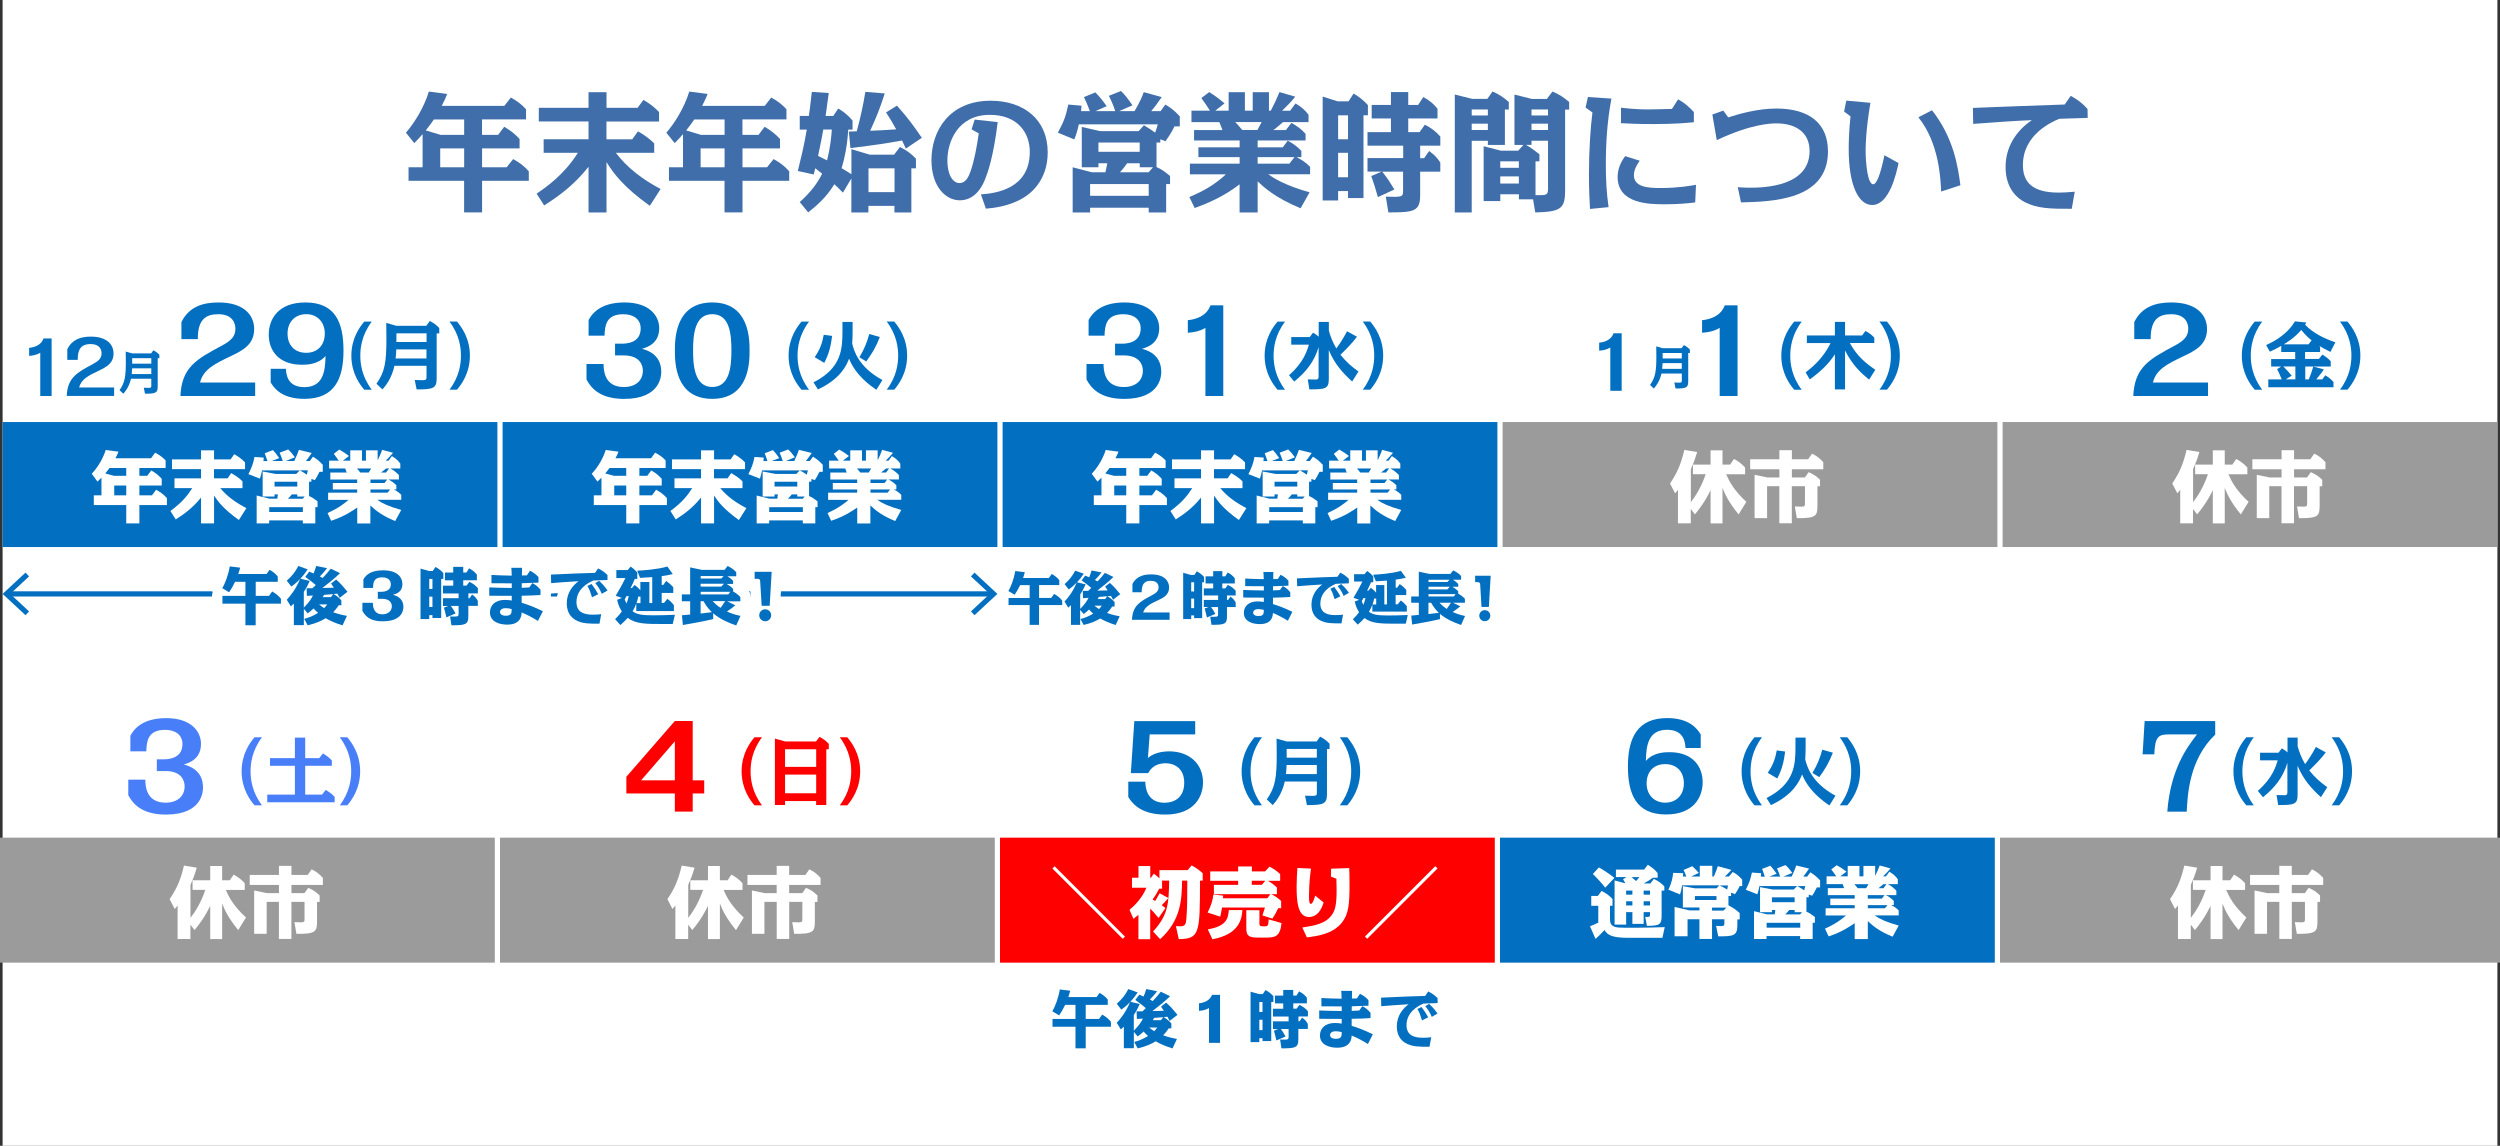 <?xml version="1.0" encoding="UTF-8"?>
<svg id="_レイヤー_2" data-name="レイヤー 2" xmlns="http://www.w3.org/2000/svg" width="480" height="220" viewBox="0 0 480 220">
  <rect x="0" y="0" width="480" height="220" fill="#333333" stroke="none"/>
  <defs>
    <style>
      .cls-1 {
        fill: #d90000;
      }

      .cls-2 {
        fill: #3f6eab;
      }

      .cls-3 {
        stroke: #036fc1;
        stroke-miterlimit: 10;
      }

      .cls-3, .cls-4, .cls-5 {
        fill: none;
      }

      .cls-6 {
        fill: #036fc1;
      }

      .cls-7 {
        fill: #487ff9;
      }

      .cls-8 {
        fill: #9b9b9b;
      }

      .cls-9 {
        fill: #fff;
      }

      .cls-10 {
        fill: red;
      }

      .cls-4 {
        stroke-width: 4px;
      }

      .cls-4, .cls-5 {
        stroke: #fff;
        stroke-linejoin: round;
      }

      .cls-5 {
        stroke-width: 6px;
      }
    </style>
  </defs>
  <g id="_レイヤー_1-2" data-name="レイヤー 1">
    <g>
      <rect class="cls-9" x=".5" width="479" height="220"/>
      <g>
        <g>
          <line class="cls-3" x1="1.58" y1="114.03" x2="190.42" y2="114.03"/>
          <polygon class="cls-6" points="4.9 118.12 5.58 117.39 1.97 114.03 5.58 110.67 4.9 109.94 .5 114.03 4.9 118.12"/>
          <polygon class="cls-6" points="187.1 118.12 186.42 117.39 190.03 114.03 186.42 110.67 187.1 109.94 191.5 114.03 187.1 118.12"/>
        </g>
        <g>
          <path class="cls-6" d="M113,61.47c.57-1.06,2.07-3.4,6.9-3.4s6.67,2.6,6.67,4.94c0,2.97-2.35,3.68-3.31,3.96.83.23,3.7.97,3.7,4.42,0,.57,0,5.2-7.13,5.2-4.78,0-6.42-2.23-7.22-3.73v-2.97h3.27c.02,1.01.05,4.42,3.89,4.42,2.3,0,3.66-1.26,3.66-3.15,0-1.08-.62-2.92-3.66-2.92h-1.68v-2.25h1.22c.69,0,3.7,0,3.7-2.92,0-1.72-1.29-2.74-3.33-2.74-3.36,0-3.54,2.25-3.61,4.12h-3.06v-2.97Z"/>
          <path class="cls-6" d="M136.75,58.07c7.06,0,7.17,6.9,7.17,9.24,0,2.21-.05,9.27-7.17,9.27s-7.17-6.99-7.17-9.27c0-2.14.02-9.24,7.17-9.24ZM136.75,74.3c3.33,0,3.68-3.86,3.68-6.99s-.3-6.99-3.68-6.99-3.68,3.96-3.68,6.99c0,2.85.28,6.99,3.68,6.99Z"/>
          <path class="cls-6" d="M153.89,74.83c-.83-.97-2.48-3.15-2.48-6.54s1.67-5.59,2.48-6.54h1.44c-1.95,2.59-2.2,5.07-2.2,6.54s.25,3.96,2.2,6.54h-1.44Z"/>
          <path class="cls-6" d="M168.26,74.84c-1.13-.78-3.94-2.73-5.24-5.97-.46,1.22-1.62,3.88-5.98,5.9l-.85-1.36c5.46-2.76,5.56-6.5,5.56-9.92v-1.68h1.95v1.96c0,.7-.03,1.48-.08,2.2.31,1.22,1.11,4.45,5.81,7l-1.16,1.86ZM156.42,68.58c.98-1.43,1.44-2.62,1.74-4.3l1.61.21c-.25,2.02-.62,3.45-1.51,5.18l-1.84-1.09ZM165.01,68.59c.95-1.58,1.46-2.9,1.89-4.47l2.03.59c-.74,1.89-1.47,3.14-2.61,4.69l-1.32-.81Z"/>
          <path class="cls-6" d="M171.69,61.74c.81.97,2.48,3.15,2.48,6.54s-1.67,5.59-2.48,6.54h-1.44c1.95-2.58,2.2-5.07,2.2-6.54s-.25-3.95-2.2-6.54h1.44Z"/>
        </g>
        <g>
          <path class="cls-6" d="M209,61.47c.57-1.06,2.07-3.4,6.9-3.4s6.67,2.6,6.67,4.94c0,2.97-2.35,3.68-3.31,3.96.83.23,3.7.97,3.7,4.42,0,.57,0,5.2-7.13,5.2-4.78,0-6.42-2.23-7.22-3.73v-2.97h3.27c.02,1.01.05,4.42,3.89,4.42,2.3,0,3.66-1.26,3.66-3.15,0-1.08-.62-2.92-3.66-2.92h-1.68v-2.25h1.22c.69,0,3.7,0,3.7-2.92,0-1.72-1.29-2.74-3.33-2.74-3.36,0-3.54,2.25-3.61,4.12h-3.06v-2.97Z"/>
          <path class="cls-6" d="M234.87,76.03h-3.43v-13.08c-1.13.69-2.37.87-3.38.94v-2.41c3.36-.37,4.12-2.23,4.35-2.85h2.46v17.41Z"/>
          <path class="cls-6" d="M245.29,74.83c-.83-.97-2.48-3.15-2.48-6.54s1.67-5.59,2.48-6.54h1.44c-1.95,2.59-2.2,5.07-2.2,6.54s.25,3.96,2.2,6.54h-1.44Z"/>
          <path class="cls-6" d="M253.2,66.56c-.88,2.98-2.52,4.92-4.72,6.7l-.99-1.22c2.8-2.42,3.5-4.78,3.81-5.86h-3.38v-1.46h3.54l.64-.85c.21.13.66.38,1.09.78v-2.84h1.95v1.67c.31,1.09.64,2.04,1.43,3.42.24-.32,1.13-1.51,2.07-3.29l1.9,1.04c-.85,1.16-2.09,2.42-3.17,3.46,1.04,1.33,2.16,2.3,3.46,3.22l-1.22,1.92c-1.71-1.57-3.36-3.31-4.48-6.04v5.6c0,1.84-.69,1.95-3.73,1.95l-.31-1.92c.73.01,1.34.03,1.48.03.6,0,.6-.24.6-.7v-5.6Z"/>
          <path class="cls-6" d="M263.09,61.74c.81.97,2.48,3.15,2.48,6.54s-1.67,5.59-2.48,6.54h-1.44c1.95-2.58,2.2-5.07,2.2-6.54s-.25-3.95-2.2-6.54h1.44Z"/>
        </g>
        <g>
          <g>
            <path class="cls-6" d="M34.82,61.86c1.43-2.9,4-3.79,7.13-3.79,4.85,0,6.85,2.41,6.85,5.1,0,3.01-2.21,4.12-4.55,5.24-2.94,1.4-5.22,2.48-5.84,5.04h10.58v2.58h-14.35c.25-5.54,3.08-7.06,7.98-9.68,1.75-.94,2.58-1.77,2.58-3.24,0-.94-.46-2.78-3.29-2.78-2.3,0-3.96.9-3.93,4.78h-3.15v-3.24Z"/>
            <path class="cls-6" d="M54.89,70.81c.07,1.03.25,3.52,3.54,3.52,3.63,0,4.02-3.06,4.07-5.98-1.43,1.68-3.73,1.68-4.55,1.68-4.51,0-6.35-2.8-6.35-5.77s1.79-6.19,7.04-6.19c5.73,0,7.31,3.84,7.31,9.24s-1.68,9.27-7.52,9.27c-4.51,0-5.89-2.23-6.46-3.15v-2.62h2.92ZM58.8,60.32c-2.09,0-3.59,1.45-3.59,3.72s1.38,3.7,3.59,3.7,3.56-1.52,3.56-3.7-1.43-3.72-3.56-3.72Z"/>
            <path class="cls-6" d="M69.94,74.83c-.83-.97-2.48-3.15-2.48-6.54s1.67-5.59,2.48-6.54h1.44c-1.95,2.59-2.2,5.07-2.2,6.54s.25,3.96,2.2,6.54h-1.44Z"/>
            <path class="cls-6" d="M75.74,70.23c-.55,2.44-1.69,3.84-2.31,4.54l-1.15-1.09c1.64-2.3,1.91-4.23,1.91-8.64,0-.43-.03-2.55-.03-3.04l1.93.55h5.76l.67-.92c.8.42,1.23.73,1.82,1.36v1.02h-.5v8.63c0,1.93-.67,2.13-3.85,2.13l-.36-1.81c.46.01,1.02.04,1.48.04.78,0,.78-.21.78-.73v-2.03h-6.15ZM76.09,67.08c-.03.76-.06,1.09-.13,1.74h5.92v-1.74h-5.8ZM76.11,64v1.67h5.79v-1.67h-5.79Z"/>
            <path class="cls-6" d="M87.74,61.74c.81.97,2.48,3.15,2.48,6.54s-1.67,5.59-2.48,6.54h-1.44c1.95-2.58,2.2-5.07,2.2-6.54s-.25-3.95-2.2-6.54h1.44Z"/>
          </g>
          <g>
            <path class="cls-6" d="M9.9,76.03h-2.17v-8.3c-.71.44-1.5.55-2.14.6v-1.53c2.13-.23,2.61-1.41,2.76-1.81h1.56v11.04Z"/>
            <path class="cls-6" d="M12.93,67.04c.9-1.84,2.54-2.41,4.52-2.41,3.08,0,4.35,1.53,4.35,3.24,0,1.91-1.4,2.61-2.89,3.33-1.87.89-3.31,1.58-3.71,3.19h6.71v1.63h-9.1c.16-3.52,1.96-4.48,5.06-6.14,1.11-.6,1.63-1.12,1.63-2.06,0-.6-.29-1.76-2.09-1.76-1.46,0-2.51.57-2.49,3.03h-2v-2.06Z"/>
            <path class="cls-6" d="M25.15,72.72c-.35,1.54-1.08,2.43-1.47,2.88l-.73-.69c1.04-1.46,1.21-2.68,1.21-5.48,0-.28-.02-1.62-.02-1.93l1.23.35h3.65l.43-.59c.51.27.78.46,1.15.86v.65h-.32v5.47c0,1.23-.43,1.35-2.44,1.35l-.23-1.15c.29,0,.65.03.94.03.5,0,.5-.13.5-.46v-1.29h-3.9ZM25.37,70.72c-.02.48-.04.69-.08,1.1h3.76v-1.1h-3.68ZM25.38,68.77v1.06h3.67v-1.06h-3.67Z"/>
          </g>
        </g>
        <g>
          <path class="cls-6" d="M409.77,61.86c1.43-2.9,4-3.79,7.13-3.79,4.85,0,6.85,2.41,6.85,5.1,0,3.01-2.21,4.12-4.55,5.24-2.94,1.4-5.22,2.48-5.84,5.04h10.58v2.58h-14.35c.25-5.54,3.08-7.06,7.98-9.68,1.75-.94,2.58-1.77,2.58-3.24,0-.94-.46-2.78-3.29-2.78-2.3,0-3.96.9-3.93,4.78h-3.15v-3.24Z"/>
          <path class="cls-6" d="M432.91,74.83c-.83-.97-2.48-3.15-2.48-6.54s1.67-5.59,2.48-6.54h1.44c-1.95,2.59-2.2,5.07-2.2,6.54s.25,3.96,2.2,6.54h-1.44Z"/>
          <path class="cls-6" d="M442.61,68.92h2.62l.66-.84c.67.41,1.12.74,1.61,1.28v1.01h-4.89v2.47h.67c.34-.78.59-1.5.87-2.45l2.03.53c-.25.39-.63.94-1.46,1.92h1.16l.57-.78c.43.25,1.02.63,1.58,1.29v1h-12.52v-1.5h2.59c-.36-.9-.6-1.4-.9-1.99l.78-.48h-1.92v-1.44h4.62v-1.36h-2.68v-1.18c-.77.45-1.23.69-2.19,1.12l-.71-1.27c3.82-1.71,5.08-3.82,5.52-4.55l2.21.22c-.14.22-.18.28-.25.42,1.42,1.53,3.53,2.61,5.81,3.38l-.95,1.85c-1.08-.53-1.53-.8-2.2-1.2.07.06.1.1.22.22v1h-2.89v1.36ZM440.71,70.36h-2.31c.78.81.9.92,1.61,1.77l-1.15.7h1.85v-2.47ZM443.83,65.34c-.5-.39-1.13-.92-1.99-1.99-1.25,1.49-2.82,2.44-3.36,2.76h4.76l.59-.77Z"/>
          <path class="cls-6" d="M450.71,61.74c.81.97,2.48,3.15,2.48,6.54s-1.67,5.59-2.48,6.54h-1.44c1.95-2.58,2.2-5.07,2.2-6.54s-.25-3.95-2.2-6.54h1.44Z"/>
        </g>
        <rect class="cls-6" x=".5" y="81.03" width="95" height="24"/>
        <rect class="cls-6" x="96.5" y="81.03" width="95" height="24"/>
        <rect class="cls-6" x="192.5" y="81.03" width="95" height="24"/>
        <rect class="cls-8" x="288.5" y="81.03" width="95" height="24"/>
        <rect class="cls-8" x="384.5" y="81.03" width="95" height="24"/>
        <g>
          <path class="cls-9" d="M26.76,91.36h1.51l.77-1.04c.79.45,1.38.9,2.01,1.61v1.29h-4.29v1.89h2.42l.79-1.08c.85.48,1.35.81,2.08,1.61v1.33h-5.29v3.52h-2.52v-3.52h-6.23v-1.86h1.47v-3.4c-.44.45-.54.54-.77.76l-1.09-1.51c1.38-1.47,2.26-3.23,2.68-4.56l2.45.32c-.13.33-.3.74-.58,1.27h6.83l.79-1.08c.87.47,1.41.86,2.01,1.5v1.44h-5.04v1.51ZM24.24,89.85h-3.21c-.44.6-.68.88-.83,1.05l1.7.46h2.34v-1.51ZM24.24,93.22h-2.31v1.89h2.31v-1.89Z"/>
          <path class="cls-9" d="M45.87,99.85c-2.97-2.13-4.04-3.58-4.77-4.71v5.35h-2.5v-4.96c-1.65,2.04-3.34,3.24-4.86,4.2l-1.02-1.62c2.27-1.67,3.29-2.98,4.19-4.39h-3.41v-1.88h5.1v-1.77h-5.58v-1.87h5.58v-1.74h2.5v1.74h3.18l.69-.99c.36.2,1.28.72,2.08,1.57v1.29h-5.96v1.77h2.61l.69-1c.36.21,1.35.73,2.17,1.59v1.29h-4.27c1.35,1.65,3.13,2.86,5.02,3.84l-1.45,2.29Z"/>
          <path class="cls-9" d="M53.25,95.76c.04-.31.04-.36.1-.84h-.64v.42h-2.28v-4.81l2.46.46h4l.66-.67h-7.23c-.09.46-.18.84-.41,1.58l-2.22-.87c.71-1.44.86-1.83,1.18-3.3l1.77.13-.06.66h.78c-.25-.76-.38-1.12-.53-1.5l1.58-.6c.54.6.77.9,1.2,1.54l-1.42.55h2.1c-.13-.45-.39-1.11-.6-1.59l1.63-.62c.54.48.81.84,1.3,1.5l-1.72.71h1.6c.51-1.09.72-1.61.89-2.14l2.46.6c-.49.72-.73,1.06-1.11,1.54h.75l.6-.83c.79.5,1.19.81,1.88,1.56v1.34h-.62c-.34.72-.73,1.35-.9,1.6l-.66-.22v.52h-.45v2.76c.62.27.81.41,1.63,1.02v1.11h-.43v3.12h-2.4v-.57h-6.46v.57h-2.4v-5.35l2.47.61h1.49ZM51.69,97.38v.93h6.46v-.93h-6.46ZM52.71,92.49v.93h4.37v-.93h-4.37ZM58.13,95.76l.36-.42h-1.41v-.42h-1.05c-.25.32-.45.53-.76.84h2.87ZM57.59,90.31c.78.43,1.18.74,1.32.83.03-.15.09-.36.2-.83h-1.51Z"/>
          <path class="cls-9" d="M75.9,100.05c-2.32-.94-3.66-1.92-4.79-3v3.45h-2.52v-3.06c-.75.52-2.37,1.69-5.01,2.55l-.69-1.49c2.04-.9,3.38-1.93,4.03-2.53h-3.92v-1.38h5.58v-.61h-4.68v-1.25h4.68v-.66h-5.16v-1.35h3.14c-.04-.15-.23-.65-.27-.77h-3.1v-1.5h1.86c-.5-.72-.7-.99-.96-1.32l1.05-.81c.76.42,1.33.81,1.86,1.23l-1.16.9h1.41v-1.99h2.25v1.99h.76v-1.99h2.25v1.93c.33-.66.6-1.32.87-2.02l2.08.57c-.58.71-1.09,1.21-1.42,1.51h.57l.63-.88c.72.44,1.14.78,1.62,1.44v.94h-1.9c.58.33,1.02.62,1.63,1.26v.85h-2.02c.64.32,1.08.66,1.53,1.11v.79h-.5c.65.34,1.04.64,1.44,1.05v.95h-4.62c.9.64,2.22,1.29,4.62,1.95l-1.16,2.13ZM68.54,89.95c.24.26.5.59.64.77h1.62c.18-.27.39-.62.46-.77h-2.73ZM71.12,92.73h2.72l.5-.66h-3.21v.66ZM71.12,94.59h3.29l.5-.61h-3.78v.61ZM74.13,89.95c-.42.36-.57.48-.96.77h.96l.57-.77h-.57Z"/>
        </g>
        <g>
          <path class="cls-9" d="M122.76,91.36h1.51l.77-1.04c.79.45,1.38.9,2.01,1.61v1.29h-4.29v1.89h2.42l.79-1.08c.85.48,1.35.81,2.08,1.61v1.33h-5.29v3.52h-2.52v-3.52h-6.23v-1.86h1.47v-3.4c-.44.45-.54.54-.77.76l-1.09-1.51c1.38-1.47,2.26-3.23,2.68-4.56l2.45.32c-.13.33-.3.74-.58,1.27h6.83l.79-1.08c.87.47,1.41.86,2.01,1.5v1.44h-5.04v1.51ZM120.24,89.85h-3.21c-.44.6-.68.88-.83,1.05l1.7.46h2.34v-1.51ZM120.24,93.22h-2.31v1.89h2.31v-1.89Z"/>
          <path class="cls-9" d="M141.87,99.85c-2.97-2.13-4.04-3.58-4.77-4.71v5.35h-2.5v-4.96c-1.65,2.04-3.34,3.24-4.86,4.2l-1.02-1.62c2.27-1.67,3.29-2.98,4.19-4.39h-3.41v-1.88h5.1v-1.77h-5.58v-1.87h5.58v-1.74h2.5v1.74h3.18l.69-.99c.36.2,1.28.72,2.08,1.57v1.29h-5.96v1.77h2.61l.69-1c.36.21,1.35.73,2.17,1.59v1.29h-4.27c1.35,1.65,3.13,2.86,5.02,3.84l-1.45,2.29Z"/>
          <path class="cls-9" d="M149.25,95.76c.04-.31.04-.36.1-.84h-.64v.42h-2.28v-4.81l2.46.46h4l.66-.67h-7.23c-.09.46-.18.84-.41,1.58l-2.22-.87c.71-1.44.86-1.83,1.18-3.3l1.77.13-.06.66h.78c-.25-.76-.38-1.12-.53-1.5l1.58-.6c.54.6.77.9,1.2,1.54l-1.42.55h2.1c-.13-.45-.39-1.11-.6-1.59l1.63-.62c.54.48.81.84,1.3,1.5l-1.72.71h1.6c.51-1.09.72-1.61.89-2.14l2.46.6c-.49.72-.73,1.06-1.11,1.54h.75l.6-.83c.79.5,1.19.81,1.88,1.56v1.34h-.62c-.34.72-.73,1.35-.9,1.6l-.66-.22v.52h-.45v2.76c.62.27.81.41,1.63,1.02v1.11h-.43v3.12h-2.4v-.57h-6.46v.57h-2.4v-5.35l2.47.61h1.49ZM147.69,97.38v.93h6.46v-.93h-6.46ZM148.71,92.49v.93h4.37v-.93h-4.37ZM154.13,95.76l.36-.42h-1.41v-.42h-1.05c-.25.32-.45.53-.76.84h2.87ZM153.59,90.31c.78.43,1.18.74,1.32.83.03-.15.09-.36.2-.83h-1.51Z"/>
          <path class="cls-9" d="M171.9,100.05c-2.32-.94-3.66-1.92-4.79-3v3.45h-2.52v-3.06c-.75.52-2.37,1.69-5.01,2.55l-.69-1.49c2.04-.9,3.38-1.93,4.03-2.53h-3.92v-1.38h5.58v-.61h-4.68v-1.25h4.68v-.66h-5.16v-1.35h3.14c-.04-.15-.23-.65-.27-.77h-3.1v-1.5h1.86c-.5-.72-.7-.99-.96-1.32l1.05-.81c.76.42,1.33.81,1.86,1.23l-1.16.9h1.41v-1.99h2.25v1.99h.76v-1.99h2.25v1.93c.33-.66.6-1.32.87-2.02l2.08.57c-.58.71-1.09,1.21-1.42,1.51h.57l.63-.88c.72.44,1.14.78,1.62,1.44v.94h-1.9c.58.33,1.02.62,1.63,1.26v.85h-2.02c.64.32,1.08.66,1.53,1.11v.79h-.5c.65.34,1.04.64,1.44,1.05v.95h-4.62c.9.64,2.22,1.29,4.62,1.95l-1.16,2.13ZM164.54,89.95c.24.26.5.59.64.77h1.62c.18-.27.39-.62.46-.77h-2.73ZM167.12,92.73h2.72l.5-.66h-3.21v.66ZM167.12,94.59h3.29l.5-.61h-3.78v.61ZM170.13,89.95c-.42.36-.57.48-.96.77h.96l.57-.77h-.57Z"/>
        </g>
        <g>
          <path class="cls-9" d="M218.76,91.36h1.51l.77-1.04c.79.45,1.38.9,2.01,1.61v1.29h-4.29v1.89h2.42l.79-1.08c.85.48,1.35.81,2.08,1.61v1.33h-5.29v3.52h-2.52v-3.52h-6.23v-1.86h1.47v-3.4c-.44.45-.54.54-.77.76l-1.09-1.51c1.38-1.47,2.26-3.23,2.68-4.56l2.45.32c-.13.33-.3.74-.58,1.27h6.83l.79-1.08c.87.47,1.41.86,2.01,1.5v1.44h-5.04v1.51ZM216.24,89.85h-3.21c-.44.6-.68.88-.83,1.05l1.7.46h2.34v-1.51ZM216.24,93.22h-2.31v1.89h2.31v-1.89Z"/>
          <path class="cls-9" d="M237.87,99.85c-2.97-2.13-4.04-3.58-4.77-4.71v5.35h-2.5v-4.96c-1.65,2.04-3.34,3.24-4.86,4.2l-1.02-1.62c2.27-1.67,3.29-2.98,4.19-4.39h-3.41v-1.88h5.1v-1.77h-5.58v-1.87h5.58v-1.74h2.5v1.74h3.18l.69-.99c.36.2,1.28.72,2.08,1.57v1.29h-5.96v1.77h2.61l.69-1c.36.21,1.35.73,2.17,1.59v1.29h-4.27c1.35,1.65,3.13,2.86,5.02,3.84l-1.45,2.29Z"/>
          <path class="cls-9" d="M245.25,95.76c.04-.31.04-.36.1-.84h-.64v.42h-2.28v-4.81l2.46.46h4l.66-.67h-7.23c-.09.46-.18.84-.41,1.58l-2.22-.87c.71-1.44.86-1.83,1.18-3.3l1.77.13-.06.66h.78c-.25-.76-.38-1.12-.53-1.5l1.58-.6c.54.6.77.9,1.2,1.54l-1.42.55h2.1c-.13-.45-.39-1.11-.6-1.59l1.63-.62c.54.48.81.84,1.3,1.5l-1.72.71h1.6c.51-1.09.72-1.61.89-2.14l2.46.6c-.49.72-.73,1.06-1.11,1.54h.75l.6-.83c.79.5,1.19.81,1.88,1.56v1.34h-.62c-.34.72-.73,1.35-.9,1.6l-.66-.22v.52h-.45v2.76c.62.27.81.41,1.63,1.02v1.11h-.43v3.12h-2.4v-.57h-6.46v.57h-2.4v-5.35l2.47.61h1.49ZM243.69,97.38v.93h6.46v-.93h-6.46ZM244.71,92.49v.93h4.37v-.93h-4.37ZM250.13,95.76l.36-.42h-1.41v-.42h-1.05c-.25.32-.45.53-.76.84h2.87ZM249.59,90.31c.78.43,1.18.74,1.32.83.03-.15.09-.36.2-.83h-1.51Z"/>
          <path class="cls-9" d="M267.9,100.05c-2.32-.94-3.66-1.92-4.79-3v3.45h-2.52v-3.06c-.75.52-2.37,1.69-5.01,2.55l-.69-1.49c2.04-.9,3.38-1.93,4.03-2.53h-3.92v-1.38h5.58v-.61h-4.68v-1.25h4.68v-.66h-5.16v-1.35h3.14c-.04-.15-.23-.65-.27-.77h-3.1v-1.5h1.86c-.5-.72-.7-.99-.96-1.32l1.05-.81c.76.42,1.33.81,1.86,1.23l-1.16.9h1.41v-1.99h2.25v1.99h.76v-1.99h2.25v1.93c.33-.66.6-1.32.87-2.02l2.08.57c-.58.71-1.09,1.21-1.42,1.51h.57l.63-.88c.72.44,1.14.78,1.62,1.44v.94h-1.9c.58.33,1.02.62,1.63,1.26v.85h-2.02c.64.32,1.08.66,1.53,1.11v.79h-.5c.65.34,1.04.64,1.44,1.05v.95h-4.62c.9.64,2.22,1.29,4.62,1.95l-1.16,2.13ZM260.54,89.95c.24.26.5.59.64.77h1.62c.18-.27.39-.62.46-.77h-2.73ZM263.12,92.73h2.72l.5-.66h-3.21v.66ZM263.12,94.59h3.29l.5-.61h-3.78v.61ZM266.13,89.95c-.42.36-.57.48-.96.77h.96l.57-.77h-.57Z"/>
        </g>
        <g>
          <path class="cls-9" d="M325.04,91.06v-1.86h3.39v-2.74h2.29v2.74h1.47l.74-1.08c.72.39,1.44.87,2.13,1.65v1.29h-3.63c.55,1.29,1.47,3.1,3.87,5.29l-1.49,2.42c-1.81-2.24-2.52-3.64-3.09-5.1v6.82h-2.29v-6.38c-1.14,2.37-2.4,3.92-3.01,4.65l-.79-1.04v2.76h-2.46v-6.43c-.21.27-.3.38-.55.67l-.98-1.89c1.51-2.22,2.15-3.93,2.75-6.45l2.46.41c-.45,1.54-.81,2.4-1.21,3.29v6.34c.93-1.19,2.04-2.96,2.85-5.37h-2.43Z"/>
          <path class="cls-9" d="M346.52,91.69l.74-1.04c1.03.48,1.33.66,2.19,1.47v1.24h-.5v3.78c0,1.98-.34,2.37-3.96,2.35l-.38-2.25c.33.02.96.04,1.32.04.62,0,.62-.22.62-.72v-3.21h-2.52v7.12h-2.4v-7.12h-2.35v6.13h-2.4v-8.32l2.45.51h2.31v-1.57h-5.61v-1.92h5.61v-1.74h2.4v1.74h3.12l.75-1.08c1.02.49,1.53.97,2.16,1.65v1.35h-6.03v1.57h2.49Z"/>
        </g>
        <g>
          <path class="cls-9" d="M421.47,91.06v-1.86h3.39v-2.74h2.29v2.74h1.47l.74-1.08c.72.39,1.44.87,2.13,1.65v1.29h-3.63c.55,1.29,1.47,3.1,3.87,5.29l-1.49,2.42c-1.81-2.24-2.52-3.64-3.09-5.1v6.82h-2.29v-6.38c-1.14,2.37-2.4,3.92-3.01,4.65l-.79-1.04v2.76h-2.46v-6.43c-.21.27-.3.38-.55.67l-.98-1.89c1.51-2.22,2.15-3.93,2.75-6.45l2.46.41c-.45,1.54-.81,2.4-1.21,3.29v6.34c.93-1.19,2.04-2.96,2.85-5.37h-2.43Z"/>
          <path class="cls-9" d="M442.94,91.69l.74-1.04c1.03.48,1.33.66,2.19,1.47v1.24h-.5v3.78c0,1.98-.34,2.37-3.96,2.35l-.38-2.25c.33.02.96.04,1.32.04.62,0,.62-.22.62-.72v-3.21h-2.52v7.12h-2.4v-7.12h-2.35v6.13h-2.4v-8.32l2.45.51h2.31v-1.57h-5.61v-1.92h5.61v-1.74h2.4v1.74h3.12l.75-1.08c1.02.49,1.53.97,2.16,1.65v1.35h-6.03v1.57h2.49Z"/>
        </g>
        <g>
          <g>
            <path class="cls-6" d="M333.61,76.03h-3.43v-13.08c-1.13.69-2.37.87-3.38.94v-2.41c3.36-.37,4.12-2.23,4.35-2.85h2.46v17.41Z"/>
            <path class="cls-6" d="M344.49,74.83c-.83-.97-2.48-3.15-2.48-6.54s1.67-5.59,2.48-6.54h1.44c-1.95,2.59-2.2,5.07-2.2,6.54s.25,3.96,2.2,6.54h-1.44Z"/>
            <path class="cls-6" d="M358.87,72.89c-1.43-1.16-3.18-2.72-4.62-5.6v7.47h-1.95v-6.74c-1.23,1.93-2.96,3.49-4.82,4.83l-.8-1.35c1.01-.77,3.39-2.66,4.78-5.63h-4.54v-1.46h5.38v-2.61h1.95v2.61h3.28l.63-.87c.71.38,1.22.74,1.71,1.3v1.02h-4.69c.74,1.32,1.83,3.11,4.88,5.14l-1.18,1.88Z"/>
            <path class="cls-6" d="M362.29,61.74c.81.97,2.48,3.15,2.48,6.54s-1.67,5.59-2.48,6.54h-1.44c1.95-2.58,2.2-5.07,2.2-6.54s-.25-3.95-2.2-6.54h1.44Z"/>
          </g>
          <g>
            <path class="cls-6" d="M311.35,75.03h-2.17v-8.3c-.71.44-1.5.55-2.14.6v-1.53c2.13-.23,2.61-1.41,2.76-1.81h1.56v11.04Z"/>
            <path class="cls-6" d="M319,71.72c-.35,1.54-1.07,2.43-1.46,2.88l-.73-.69c1.04-1.46,1.21-2.68,1.21-5.48,0-.28-.02-1.62-.02-1.93l1.22.35h3.65l.43-.59c.51.27.78.46,1.16.86v.65h-.32v5.47c0,1.23-.43,1.35-2.44,1.35l-.23-1.15c.29,0,.65.03.94.03.5,0,.5-.13.5-.46v-1.29h-3.9ZM319.22,69.72c-.02.48-.04.69-.08,1.1h3.76v-1.1h-3.68ZM319.23,67.77v1.06h3.67v-1.06h-3.67Z"/>
          </g>
        </g>
        <g>
          <g>
            <path class="cls-6" d="M51.16,110.23l.6-.83c.67.38,1.14.75,1.57,1.28v1.03h-4.23v2.7h2.55l.61-.84c.73.42,1.21.8,1.68,1.39v.94h-4.85v4.15h-1.97v-4.15h-4.41v-1.49h4.41v-2.7h-1.98c-.42.86-.72,1.36-1.15,2.01l-1.31-.78c.55-.95,1.15-2.51,1.44-4.19l1.99.24c-.07.29-.17.65-.36,1.22h5.4Z"/>
            <path class="cls-6" d="M58.85,112.95c.25,0,1.03-.01,1.15-.01.11-.1.54-.53.62-.61-.35-.32-.97-.83-2.01-1.57l.76-1.01c.53.22.68.29.84.35.29-.76.32-.84.5-1.43l2.09.42c-.49.63-.83,1.02-1.39,1.58.1.05.2.11.55.3.7-.76.97-1.06,1.54-1.79l1.79.86c-1.01.98-2.08,1.85-3.39,2.85.1,0,1.82-.04,2.2-.05-.29-.42-.38-.56-.54-.8l.98-.77c.88.78,1.38,1.37,2.18,2.35l-1.5,1.16c-.08-.16-.3-.53-.44-.8-.16.01-.62.06-.74.07.72.41,1.12.79,1.5,1.22v.94h-.5c-.13.2-.53.79-1.08,1.34,1.21.43,2.16.61,2.65.7l-.84,1.82c-1.38-.43-2.23-.8-3.25-1.37-.73.46-1.8.98-3.45,1.36l-.66-1.24c.77-.2,1.62-.5,2.66-1.14-.46-.41-.49-.46-.86-.86-.48.46-.85.74-1.13.95l-.74-.88v3.14h-1.92v-4.14c-.23.22-.35.32-.58.53l-.78-1.27c.55-.58,1.74-1.97,2.54-3.97-.73.76-1.29,1.18-1.66,1.44l-.88-1.13c1.04-.94,1.61-1.65,2.22-2.82l1.79.64c-.61.94-1.03,1.4-1.4,1.8l1.8.43c-.3.71-.67,1.4-1.14,2.1v3.03c1.12-1.13,1.44-1.74,1.75-2.33-.18.01-.91.06-1.16.07l-.05-1.49ZM61.27,116.05c.32.28.68.53.97.71.17-.18.35-.38.59-.71h-1.56ZM63.97,114.07c-.25.02-1.48.12-1.75.14-.02.05-.13.25-.25.44h1.57l.43-.59Z"/>
            <path class="cls-6" d="M69.78,111.23c.36-.61,1.16-1.73,3.74-1.73,3.05,0,3.74,1.57,3.74,2.65,0,1.54-1.19,1.87-1.82,2.05.47.12,2.01.53,2.01,2.33,0,.35,0,2.76-3.97,2.76-1.59,0-3.03-.37-3.9-1.99v-1.56h2.01c0,.47.02,2.21,1.83,2.21,1.04,0,1.81-.59,1.81-1.55,0-.56-.34-1.43-1.86-1.43h-.83v-1.34h.59c.32,0,1.91,0,1.91-1.45,0-.79-.6-1.33-1.64-1.33-1.57,0-1.75.86-1.77,2.03h-1.86v-1.64Z"/>
            <path class="cls-6" d="M82.42,118.09v.77h-1.68v-9.69l1.61.46h.74l.52-.77c.64.35.98.61,1.51,1.17v1.13h-.41v7.5h-1.68v-.56h-.61ZM82.42,111.15v1.92h.61v-1.92h-.61ZM82.42,114.56v1.99h.61v-1.99h-.61ZM89.92,114.85h.24l.48-.7c.6.44.7.56,1.1,1.2v.98h-1.82v2.02c0,1.63-.67,1.7-3.25,1.7l-.25-1.69c.26.01,1.06.04,1.31-.01.32-.05.32-.29.32-.61v-1.4h-1.48c.35.48.48.7.9,1.44l-1.76.76c-.26-1.15-.41-1.62-.48-1.87l.82-.32h-1v-1.49h3v-.92h-3v-1.49h1.97v-1.03h-1.59v-1.49h1.59v-1.09h1.92v1.09h.61l.52-.82c.66.38,1,.62,1.49,1.21v1.09h-2.62v1.03h.64l.53-.73c.75.35,1.12.64,1.64,1.21v1.01h-1.82v.92Z"/>
            <path class="cls-6" d="M100.23,109.02c-.01.53-.01.98-.02,1.47.44-.01.49-.01.96-.02l.58-.89c.22.11,1.02.49,1.64,1.24v1.04c-1.26.06-1.58.07-3.21.12-.01.5-.01.56-.01.88.25-.01,1.16-.05,1.44-.07l.61-.84c.71.4.98.62,1.56,1.28v1.01c-1.55.1-1.75.1-3.62.14v1.35c1.26.38,2.29.77,4.07,1.62l-.95,1.87c-.96-.61-2.06-1.19-3.12-1.63-.07,1.77-1.26,2.34-2.76,2.34s-3.33-.54-3.33-2.35c0-1.31.94-2.4,2.88-2.4.4,0,.91.05,1.3.12,0-.11.01-.74.01-.9-1.97,0-3.57-.01-4.32-.02v-1.6c.28.01,3.35.13,4.32.11.01-.42.01-.46,0-.89-.77,0-1.68.01-3.9-.02v-1.59c1.21.07,2.47.11,3.89.13,0-.64-.06-1.33-.08-1.5h2.09ZM97.08,116.77c-1.03,0-1.08.62-1.08.75,0,.37.35.7,1.12.7,1.1,0,1.12-.54,1.12-1.28-.29-.1-.8-.17-1.15-.17Z"/>
            <path class="cls-6" d="M115.09,119.75c-2.3.02-3.02-.12-3.56-.28-1.83-.52-2.71-1.8-2.71-3.63,0-2.11,1.22-3.49,2.27-4.25-2.71.17-3.01.19-5.27.37l-.04-1.64c3.61-.18,6.85-.29,8.47-.33l.59-.86c.75.38,1.2.7,1.8,1.28v.95c-.42.01-2.34.08-2.73.1-2.45,1.07-3.23,2.67-3.23,4.11,0,1.93,1.33,2.45,3.19,2.45.62,0,1.07-.05,1.56-.1l-.33,1.84ZM113.67,114.68c-.35-1.1-.44-1.39-.89-2.18l.79-.38c.61.8.88,1.24,1.29,1.97l-1.2.6ZM115.54,114.01c-.42-1.04-.86-1.58-1.25-2.05l.74-.44c.47.44.9.84,1.62,1.85l-1.12.65Z"/>
            <path class="cls-6" d="M129.19,119.81h-1.77c-3.46,0-5.35-.01-6.9-1.18-.58.62-.7.74-1.4,1.38l-1.02-1.12c.64-.64,1.03-1.13,1.29-1.49-.62-.98-.79-1.75-.9-2.24l.91-.35-1.18-.43c.92-1.56,1.22-2.11,1.86-3.39h-1.74v-1.54h2.17l.58-.67c.53.38.78.58,1.27,1.12v1.25h-.47c-.25.59-.53,1.19-.82,1.76h.26l.52-.61c.55.43.66.52,1.1,1.02v-1.58h1.73v4.05h.55v-4.98c-.97.07-1.79.12-2.34.14l-.54-1.38c1.02-.05,3.83-.22,5.79-.8l1.03,1.45c-.78.19-1.26.28-2.12.4v1.69h.3l.55-.77c.66.47.85.64,1.37,1.21v1.09h-2.22v1.94h.43l.65-.8c.6.43.79.65,1.26,1.2v1.14h-7.22v-1.44c-.19.53-.42,1.01-.71,1.48.86.65,1.85.78,4.08.78,1.33,0,2.71-.04,4.04-.1l-.41,1.76ZM119.93,115.03c.06.16.14.43.35.85.19-.49.31-.78.44-1.43h-.42c-.1.17-.16.29-.34.59h-.04ZM122.97,115.8v-1.25h-.43c-.05.28-.11.63-.32,1.25h.75Z"/>
            <path class="cls-6" d="M141.34,120.08c-1.49-.5-3.15-1.24-4.41-2.33v1.12c-2.22.52-4.95.98-5.82,1.13l-.18-1.87c.9-.08,1.28-.12,1.58-.14v-2.55h-1.6v-1.31h1.6v-5.19l2.22.47h4.39l.58-.74c.72.36,1.15.64,1.66,1.19v.78h-1.7c.41.25.72.48,1.1.88v.59h-1.25c.49.29.82.52,1.25.96v.5c.55.3.9.55,1.39,1.07v.82h-2.52l1.56.76c-.4.32-.98.79-1.61,1.19.88.41,1.63.63,2.59.84l-.83,1.87ZM138.93,110.61h-4.4v.47h3.96l.44-.47ZM134.52,112.08v.55h3.96l.52-.55h-4.47ZM139.84,114.12l.37-.49h-5.68v.49h5.31ZM134.52,117.8c1.01-.12,1.12-.13,2.17-.26-.46-.43-1.04-1.06-1.62-2.11h-.55v2.38ZM136.83,115.42c.35.38.8.83,1.52,1.29.28-.37.61-.86.89-1.29h-2.41Z"/>
            <path class="cls-6" d="M148.16,109.79l-.38,6.52h-1.54l-.29-4.75c-.02-.42-.36-.43-.64-.43h-.42v-1.34h3.26ZM148.07,118.13c0,.63-.52,1.15-1.15,1.15s-1.15-.5-1.15-1.15.53-1.15,1.15-1.15,1.15.5,1.15,1.15Z"/>
          </g>
          <g>
            <path class="cls-4" d="M51.16,110.23l.6-.83c.67.38,1.14.75,1.57,1.28v1.03h-4.23v2.7h2.55l.61-.84c.73.42,1.21.8,1.68,1.39v.94h-4.85v4.15h-1.97v-4.15h-4.41v-1.49h4.41v-2.7h-1.98c-.42.86-.72,1.36-1.15,2.01l-1.31-.78c.55-.95,1.15-2.51,1.44-4.19l1.99.24c-.07.29-.17.65-.36,1.22h5.4Z"/>
            <path class="cls-4" d="M58.85,112.95c.25,0,1.03-.01,1.15-.01.11-.1.54-.53.62-.61-.35-.32-.97-.83-2.01-1.57l.76-1.01c.53.22.68.29.84.35.29-.76.32-.84.5-1.43l2.09.42c-.49.63-.83,1.02-1.39,1.58.1.05.2.11.55.3.7-.76.97-1.06,1.54-1.79l1.79.86c-1.01.98-2.08,1.85-3.39,2.85.1,0,1.82-.04,2.2-.05-.29-.42-.38-.56-.54-.8l.98-.77c.88.78,1.38,1.37,2.18,2.35l-1.5,1.16c-.08-.16-.3-.53-.44-.8-.16.01-.62.06-.74.07.72.41,1.12.79,1.5,1.22v.94h-.5c-.13.2-.53.79-1.08,1.34,1.21.43,2.16.61,2.65.7l-.84,1.82c-1.38-.43-2.23-.8-3.25-1.37-.73.46-1.8.98-3.45,1.36l-.66-1.24c.77-.2,1.62-.5,2.66-1.14-.46-.41-.49-.46-.86-.86-.48.46-.85.74-1.13.95l-.74-.88v3.14h-1.92v-4.14c-.23.22-.35.32-.58.53l-.78-1.27c.55-.58,1.74-1.97,2.54-3.97-.73.76-1.29,1.18-1.66,1.44l-.88-1.13c1.04-.94,1.61-1.65,2.22-2.82l1.79.64c-.61.94-1.03,1.4-1.4,1.8l1.8.43c-.3.71-.67,1.4-1.14,2.1v3.03c1.12-1.13,1.44-1.74,1.75-2.33-.18.01-.91.06-1.16.07l-.05-1.49ZM61.27,116.05c.32.28.68.53.97.71.17-.18.35-.38.59-.71h-1.56ZM63.97,114.07c-.25.02-1.48.12-1.75.14-.02.05-.13.25-.25.44h1.57l.43-.59Z"/>
            <path class="cls-4" d="M69.78,111.23c.36-.61,1.16-1.73,3.74-1.73,3.05,0,3.74,1.57,3.74,2.65,0,1.54-1.19,1.87-1.82,2.05.47.12,2.01.53,2.01,2.33,0,.35,0,2.76-3.97,2.76-1.59,0-3.03-.37-3.9-1.99v-1.56h2.01c0,.47.02,2.21,1.83,2.21,1.04,0,1.81-.59,1.81-1.55,0-.56-.34-1.43-1.86-1.43h-.83v-1.34h.59c.32,0,1.91,0,1.91-1.45,0-.79-.6-1.33-1.64-1.33-1.57,0-1.75.86-1.77,2.03h-1.86v-1.64Z"/>
            <path class="cls-4" d="M82.42,118.09v.77h-1.68v-9.69l1.61.46h.74l.52-.77c.64.35.98.61,1.51,1.17v1.13h-.41v7.5h-1.68v-.56h-.61ZM82.42,111.15v1.92h.61v-1.92h-.61ZM82.42,114.56v1.99h.61v-1.99h-.61ZM89.92,114.85h.24l.48-.7c.6.44.7.56,1.1,1.2v.98h-1.82v2.02c0,1.63-.67,1.7-3.25,1.7l-.25-1.69c.26.01,1.06.04,1.31-.01.32-.05.32-.29.32-.61v-1.4h-1.48c.35.48.48.7.9,1.44l-1.76.76c-.26-1.15-.41-1.62-.48-1.87l.82-.32h-1v-1.49h3v-.92h-3v-1.49h1.97v-1.03h-1.59v-1.49h1.59v-1.09h1.92v1.09h.61l.52-.82c.66.38,1,.62,1.49,1.21v1.09h-2.62v1.03h.64l.53-.73c.75.35,1.12.64,1.64,1.21v1.01h-1.82v.92Z"/>
            <path class="cls-4" d="M100.23,109.02c-.01.53-.01.98-.02,1.47.44-.01.49-.01.96-.02l.58-.89c.22.11,1.02.49,1.64,1.24v1.04c-1.26.06-1.58.07-3.21.12-.01.5-.01.56-.01.88.25-.01,1.16-.05,1.44-.07l.61-.84c.71.4.98.62,1.56,1.28v1.01c-1.55.1-1.75.1-3.62.14v1.35c1.26.38,2.29.77,4.07,1.62l-.95,1.87c-.96-.61-2.06-1.19-3.12-1.63-.07,1.77-1.26,2.34-2.76,2.34s-3.33-.54-3.33-2.35c0-1.31.94-2.4,2.88-2.4.4,0,.91.05,1.3.12,0-.11.01-.74.01-.9-1.97,0-3.57-.01-4.32-.02v-1.6c.28.01,3.35.13,4.32.11.01-.42.01-.46,0-.89-.77,0-1.68.01-3.9-.02v-1.59c1.21.07,2.47.11,3.89.13,0-.64-.06-1.33-.08-1.5h2.09ZM97.08,116.77c-1.03,0-1.08.62-1.08.75,0,.37.35.7,1.12.7,1.1,0,1.12-.54,1.12-1.28-.29-.1-.8-.17-1.15-.17Z"/>
            <path class="cls-4" d="M115.09,119.75c-2.3.02-3.02-.12-3.56-.28-1.83-.52-2.71-1.8-2.71-3.63,0-2.11,1.22-3.49,2.27-4.25-2.71.17-3.01.19-5.27.37l-.04-1.64c3.61-.18,6.85-.29,8.47-.33l.59-.86c.75.38,1.2.7,1.8,1.28v.95c-.42.01-2.34.08-2.73.1-2.45,1.07-3.23,2.67-3.23,4.11,0,1.93,1.33,2.45,3.19,2.45.62,0,1.07-.05,1.56-.1l-.33,1.84ZM113.67,114.68c-.35-1.1-.44-1.39-.89-2.18l.79-.38c.61.8.88,1.24,1.29,1.97l-1.2.6ZM115.54,114.01c-.42-1.04-.86-1.58-1.25-2.05l.74-.44c.47.44.9.84,1.62,1.85l-1.12.65Z"/>
            <path class="cls-4" d="M129.19,119.81h-1.77c-3.46,0-5.35-.01-6.9-1.18-.58.62-.7.74-1.4,1.38l-1.02-1.12c.64-.64,1.03-1.13,1.29-1.49-.62-.98-.79-1.75-.9-2.24l.91-.35-1.18-.43c.92-1.56,1.22-2.11,1.86-3.39h-1.74v-1.54h2.17l.58-.67c.53.38.78.58,1.27,1.12v1.25h-.47c-.25.59-.53,1.19-.82,1.76h.26l.52-.61c.55.43.66.52,1.1,1.02v-1.58h1.73v4.05h.55v-4.98c-.97.07-1.79.12-2.34.14l-.54-1.38c1.02-.05,3.83-.22,5.79-.8l1.03,1.45c-.78.19-1.26.28-2.12.4v1.69h.3l.55-.77c.66.47.85.64,1.37,1.21v1.09h-2.22v1.94h.43l.65-.8c.6.43.79.65,1.26,1.2v1.14h-7.22v-1.44c-.19.53-.42,1.01-.71,1.48.86.65,1.85.78,4.08.78,1.33,0,2.71-.04,4.04-.1l-.41,1.76ZM119.93,115.03c.06.16.14.43.35.85.19-.49.31-.78.44-1.43h-.42c-.1.17-.16.29-.34.59h-.04ZM122.97,115.8v-1.25h-.43c-.05.28-.11.63-.32,1.25h.75Z"/>
            <path class="cls-4" d="M141.34,120.08c-1.49-.5-3.15-1.24-4.41-2.33v1.12c-2.22.52-4.95.98-5.82,1.13l-.18-1.87c.9-.08,1.28-.12,1.58-.14v-2.55h-1.6v-1.31h1.6v-5.19l2.22.47h4.39l.58-.74c.72.36,1.15.64,1.66,1.19v.78h-1.7c.41.25.72.48,1.1.88v.59h-1.25c.49.29.82.52,1.25.96v.5c.55.3.9.55,1.39,1.07v.82h-2.52l1.56.76c-.4.32-.98.79-1.61,1.19.88.41,1.63.63,2.59.84l-.83,1.87ZM138.93,110.61h-4.4v.47h3.96l.44-.47ZM134.52,112.08v.55h3.96l.52-.55h-4.47ZM139.84,114.12l.37-.49h-5.68v.49h5.31ZM134.52,117.8c1.01-.12,1.12-.13,2.17-.26-.46-.43-1.04-1.06-1.62-2.11h-.55v2.38ZM136.83,115.42c.35.38.8.83,1.52,1.29.28-.37.61-.86.89-1.29h-2.41Z"/>
            <path class="cls-4" d="M148.16,109.79l-.38,6.52h-1.54l-.29-4.75c-.02-.42-.36-.43-.64-.43h-.42v-1.34h3.26ZM148.07,118.13c0,.63-.52,1.15-1.15,1.15s-1.15-.5-1.15-1.15.53-1.15,1.15-1.15,1.15.5,1.15,1.15Z"/>
          </g>
          <g>
            <path class="cls-6" d="M51.16,110.23l.6-.83c.67.38,1.14.75,1.57,1.28v1.03h-4.23v2.7h2.55l.61-.84c.73.42,1.21.8,1.68,1.39v.94h-4.85v4.15h-1.97v-4.15h-4.41v-1.49h4.41v-2.7h-1.98c-.42.86-.72,1.36-1.15,2.01l-1.31-.78c.55-.95,1.15-2.51,1.44-4.19l1.99.24c-.07.29-.17.65-.36,1.22h5.4Z"/>
            <path class="cls-6" d="M58.85,112.95c.25,0,1.03-.01,1.15-.01.11-.1.54-.53.62-.61-.35-.32-.97-.83-2.01-1.57l.76-1.01c.53.22.68.29.84.35.29-.76.32-.84.5-1.43l2.09.42c-.49.63-.83,1.02-1.39,1.58.1.05.2.11.55.3.7-.76.97-1.06,1.54-1.79l1.79.86c-1.01.98-2.08,1.85-3.39,2.85.1,0,1.82-.04,2.2-.05-.29-.42-.38-.56-.54-.8l.98-.77c.88.78,1.38,1.37,2.18,2.35l-1.5,1.16c-.08-.16-.3-.53-.44-.8-.16.01-.62.06-.74.07.72.41,1.12.79,1.5,1.22v.94h-.5c-.13.2-.53.79-1.08,1.34,1.21.43,2.16.61,2.65.7l-.84,1.82c-1.38-.43-2.23-.8-3.25-1.37-.73.46-1.8.98-3.45,1.36l-.66-1.24c.77-.2,1.62-.5,2.66-1.14-.46-.41-.49-.46-.86-.86-.48.46-.85.74-1.13.95l-.74-.88v3.14h-1.92v-4.14c-.23.22-.35.32-.58.53l-.78-1.27c.55-.58,1.74-1.97,2.54-3.97-.73.76-1.29,1.18-1.66,1.44l-.88-1.13c1.04-.94,1.61-1.65,2.22-2.82l1.79.64c-.61.94-1.03,1.4-1.4,1.8l1.8.43c-.3.71-.67,1.4-1.14,2.1v3.03c1.12-1.13,1.44-1.74,1.75-2.33-.18.01-.91.06-1.16.07l-.05-1.49ZM61.27,116.05c.32.28.68.53.97.71.17-.18.35-.38.59-.71h-1.56ZM63.97,114.07c-.25.02-1.48.12-1.75.14-.02.05-.13.25-.25.44h1.57l.43-.59Z"/>
            <path class="cls-6" d="M69.78,111.23c.36-.61,1.16-1.73,3.74-1.73,3.05,0,3.74,1.57,3.74,2.65,0,1.54-1.19,1.87-1.82,2.05.47.12,2.01.53,2.01,2.33,0,.35,0,2.76-3.97,2.76-1.59,0-3.03-.37-3.9-1.99v-1.56h2.01c0,.47.02,2.21,1.83,2.21,1.04,0,1.81-.59,1.81-1.55,0-.56-.34-1.43-1.86-1.43h-.83v-1.34h.59c.32,0,1.91,0,1.91-1.45,0-.79-.6-1.33-1.64-1.33-1.57,0-1.75.86-1.77,2.03h-1.86v-1.64Z"/>
            <path class="cls-6" d="M82.42,118.09v.77h-1.68v-9.69l1.61.46h.74l.52-.77c.64.35.98.61,1.51,1.17v1.13h-.41v7.5h-1.68v-.56h-.61ZM82.42,111.15v1.92h.61v-1.92h-.61ZM82.42,114.56v1.99h.61v-1.99h-.61ZM89.92,114.85h.24l.48-.7c.6.44.7.56,1.1,1.2v.98h-1.82v2.02c0,1.63-.67,1.7-3.25,1.7l-.25-1.69c.26.01,1.06.04,1.31-.01.32-.05.32-.29.32-.61v-1.4h-1.48c.35.48.48.7.9,1.44l-1.76.76c-.26-1.15-.41-1.62-.48-1.87l.82-.32h-1v-1.49h3v-.92h-3v-1.49h1.97v-1.03h-1.59v-1.49h1.59v-1.09h1.92v1.09h.61l.52-.82c.66.38,1,.62,1.49,1.21v1.09h-2.62v1.03h.64l.53-.73c.75.35,1.12.64,1.64,1.21v1.01h-1.82v.92Z"/>
            <path class="cls-6" d="M100.23,109.02c-.01.53-.01.98-.02,1.47.44-.01.49-.01.96-.02l.58-.89c.22.11,1.02.49,1.64,1.24v1.04c-1.26.06-1.58.07-3.21.12-.01.5-.01.56-.01.88.25-.01,1.16-.05,1.44-.07l.61-.84c.71.4.98.62,1.56,1.28v1.01c-1.55.1-1.75.1-3.62.14v1.35c1.26.38,2.29.77,4.07,1.62l-.95,1.87c-.96-.61-2.06-1.19-3.12-1.63-.07,1.77-1.26,2.34-2.76,2.34s-3.33-.54-3.33-2.35c0-1.31.94-2.4,2.88-2.4.4,0,.91.05,1.3.12,0-.11.01-.74.01-.9-1.97,0-3.57-.01-4.32-.02v-1.6c.28.01,3.35.13,4.32.11.01-.42.01-.46,0-.89-.77,0-1.68.01-3.9-.02v-1.59c1.21.07,2.47.11,3.89.13,0-.64-.06-1.33-.08-1.5h2.09ZM97.08,116.77c-1.03,0-1.08.62-1.08.75,0,.37.35.7,1.12.7,1.1,0,1.12-.54,1.12-1.28-.29-.1-.8-.17-1.15-.17Z"/>
            <path class="cls-6" d="M115.09,119.75c-2.3.02-3.02-.12-3.56-.28-1.83-.52-2.71-1.8-2.71-3.63,0-2.11,1.22-3.49,2.27-4.25-2.71.17-3.01.19-5.27.37l-.04-1.64c3.61-.18,6.85-.29,8.47-.33l.59-.86c.75.38,1.2.7,1.8,1.28v.95c-.42.01-2.34.08-2.73.1-2.45,1.07-3.23,2.67-3.23,4.11,0,1.93,1.33,2.45,3.19,2.45.62,0,1.07-.05,1.56-.1l-.33,1.84ZM113.67,114.68c-.35-1.1-.44-1.39-.89-2.18l.79-.38c.61.8.88,1.24,1.29,1.97l-1.2.6ZM115.54,114.01c-.42-1.04-.86-1.58-1.25-2.05l.74-.44c.47.44.9.84,1.62,1.85l-1.12.65Z"/>
            <path class="cls-6" d="M129.19,119.81h-1.77c-3.46,0-5.35-.01-6.9-1.18-.58.62-.7.74-1.4,1.38l-1.02-1.12c.64-.64,1.03-1.13,1.29-1.49-.62-.98-.79-1.75-.9-2.24l.91-.35-1.18-.43c.92-1.56,1.22-2.11,1.86-3.39h-1.74v-1.54h2.17l.58-.67c.53.38.78.58,1.27,1.12v1.25h-.47c-.25.59-.53,1.19-.82,1.76h.26l.52-.61c.55.43.66.52,1.1,1.02v-1.58h1.73v4.05h.55v-4.98c-.97.07-1.79.12-2.34.14l-.54-1.38c1.02-.05,3.83-.22,5.79-.8l1.03,1.45c-.78.19-1.26.28-2.12.4v1.69h.3l.55-.77c.66.47.85.64,1.37,1.21v1.09h-2.22v1.94h.43l.65-.8c.6.43.79.65,1.26,1.2v1.14h-7.22v-1.44c-.19.53-.42,1.01-.71,1.48.86.65,1.85.78,4.08.78,1.33,0,2.71-.04,4.04-.1l-.41,1.76ZM119.93,115.03c.06.16.14.43.35.85.19-.49.31-.78.44-1.43h-.42c-.1.17-.16.29-.34.59h-.04ZM122.97,115.8v-1.25h-.43c-.05.28-.11.63-.32,1.25h.75Z"/>
            <path class="cls-6" d="M141.34,120.08c-1.49-.5-3.15-1.24-4.41-2.33v1.12c-2.22.52-4.95.98-5.82,1.13l-.18-1.87c.9-.08,1.28-.12,1.58-.14v-2.55h-1.6v-1.31h1.6v-5.19l2.22.47h4.39l.58-.74c.72.36,1.15.64,1.66,1.19v.78h-1.7c.41.25.72.48,1.1.88v.59h-1.25c.49.29.82.52,1.25.96v.5c.55.3.9.55,1.39,1.07v.82h-2.52l1.56.76c-.4.32-.98.79-1.61,1.19.88.41,1.63.63,2.59.84l-.83,1.87ZM138.93,110.61h-4.4v.47h3.96l.44-.47ZM134.52,112.08v.55h3.96l.52-.55h-4.47ZM139.84,114.12l.37-.49h-5.68v.49h5.31ZM134.52,117.8c1.01-.12,1.12-.13,2.17-.26-.46-.43-1.04-1.06-1.62-2.11h-.55v2.38ZM136.83,115.42c.35.38.8.83,1.52,1.29.28-.37.61-.86.89-1.29h-2.41Z"/>
            <path class="cls-6" d="M148.16,109.79l-.38,6.52h-1.54l-.29-4.75c-.02-.42-.36-.43-.64-.43h-.42v-1.34h3.26ZM148.07,118.13c0,.63-.52,1.15-1.15,1.15s-1.15-.5-1.15-1.15.53-1.15,1.15-1.15,1.15.5,1.15,1.15Z"/>
          </g>
        </g>
        <g>
          <g>
            <path class="cls-6" d="M201.39,110.96l.55-.76c.62.35,1.04.69,1.44,1.18v.95h-3.88v2.47h2.34l.56-.77c.67.38,1.11.74,1.54,1.28v.86h-4.45v3.81h-1.8v-3.81h-4.05v-1.36h4.05v-2.47h-1.82c-.38.79-.66,1.24-1.06,1.85l-1.2-.71c.51-.87,1.06-2.3,1.32-3.84l1.83.22c-.07.26-.15.59-.33,1.12h4.95Z"/>
            <path class="cls-6" d="M207.89,113.45c.23,0,.95-.01,1.06-.01.1-.09.5-.48.57-.56-.32-.3-.89-.76-1.85-1.44l.69-.92c.48.2.63.26.77.32.26-.69.3-.77.46-1.31l1.91.38c-.45.58-.76.94-1.28,1.45.09.04.19.1.51.27.64-.69.89-.97,1.41-1.64l1.64.79c-.92.9-1.9,1.69-3.11,2.62.09,0,1.67-.03,2.01-.04-.26-.38-.35-.52-.49-.74l.9-.7c.8.71,1.27,1.25,2,2.16l-1.38,1.07c-.08-.14-.28-.48-.41-.74-.14.01-.57.05-.68.07.66.37,1.02.73,1.38,1.12v.86h-.46c-.12.19-.48.73-.99,1.23,1.11.4,1.98.56,2.43.64l-.77,1.67c-1.26-.4-2.05-.74-2.98-1.25-.67.42-1.65.9-3.17,1.24l-.61-1.13c.7-.19,1.49-.46,2.44-1.04-.42-.37-.45-.42-.79-.79-.44.42-.78.68-1.03.87l-.68-.8v2.88h-1.76v-3.79c-.21.2-.32.3-.53.48l-.71-1.17c.51-.53,1.6-1.8,2.33-3.64-.67.69-1.19,1.08-1.52,1.32l-.8-1.03c.96-.86,1.47-1.52,2.04-2.58l1.64.58c-.56.86-.95,1.29-1.29,1.65l1.65.4c-.28.65-.62,1.29-1.04,1.93v2.78c1.02-1.03,1.32-1.6,1.61-2.13-.16.01-.84.06-1.07.07l-.04-1.36ZM210.12,116.29c.3.25.63.48.89.65.15-.17.32-.35.54-.65h-1.43ZM212.59,114.48c-.23.02-1.35.11-1.61.13-.02.04-.12.23-.23.41h1.44l.4-.54Z"/>
            <path class="cls-6" d="M217.43,112.12c.9-1.78,2.81-1.84,3.58-1.84,2.8,0,3.46,1.5,3.46,2.52,0,1.45-1.14,1.99-2.19,2.48-1.2.56-2.47,1.16-2.79,2.31h5.07v1.41h-7.22c.12-2.72,1.52-3.48,3.81-4.7.85-.45,1.3-.83,1.3-1.54,0-.23-.04-1.24-1.5-1.24-.92,0-1.76.3-1.75,2.2h-1.77v-1.59Z"/>
            <path class="cls-6" d="M228.71,118.16v.7h-1.54v-8.89l1.47.42h.68l.47-.7c.58.32.9.56,1.39,1.08v1.03h-.37v6.88h-1.54v-.52h-.56ZM228.71,111.8v1.76h.56v-1.76h-.56ZM228.71,114.93v1.83h.56v-1.83h-.56ZM235.58,115.19h.22l.44-.64c.55.41.64.52,1.01,1.1v.9h-1.67v1.85c0,1.5-.62,1.56-2.98,1.56l-.23-1.55c.24.01.97.03,1.2-.01.3-.04.3-.26.3-.56v-1.29h-1.35c.32.44.44.64.83,1.32l-1.62.69c-.24-1.06-.37-1.48-.44-1.72l.75-.3h-.91v-1.36h2.75v-.85h-2.75v-1.36h1.8v-.95h-1.46v-1.36h1.46v-1h1.76v1h.56l.47-.75c.61.35.91.57,1.36,1.11v1h-2.4v.95h.58l.48-.67c.69.32,1.02.58,1.51,1.11v.92h-1.67v.85Z"/>
            <path class="cls-6" d="M244.48,109.84c-.01.48-.01.9-.02,1.35.41-.01.45-.01.88-.02l.53-.81c.2.1.93.45,1.51,1.13v.96c-1.16.05-1.45.07-2.95.11-.01.46-.01.52-.01.8.23-.01,1.07-.04,1.32-.07l.56-.77c.65.36.9.57,1.43,1.18v.92c-1.42.09-1.61.09-3.32.13v1.24c1.16.35,2.1.7,3.73,1.48l-.87,1.72c-.88-.56-1.89-1.09-2.86-1.5-.07,1.63-1.15,2.14-2.53,2.14s-3.06-.49-3.06-2.16c0-1.2.86-2.2,2.64-2.2.36,0,.84.04,1.19.11,0-.1.01-.68.01-.83-1.8,0-3.28-.01-3.96-.02v-1.46c.25.01,3.07.12,3.96.1.01-.39.01-.42,0-.81-.7,0-1.54.01-3.58-.02v-1.46c1.11.07,2.27.1,3.56.12,0-.58-.05-1.22-.08-1.38h1.91ZM241.6,116.95c-.95,0-.99.57-.99.69,0,.34.32.64,1.02.64,1.01,0,1.02-.5,1.02-1.18-.26-.09-.74-.15-1.06-.15Z"/>
            <path class="cls-6" d="M257.56,119.69c-2.11.02-2.77-.11-3.27-.25-1.68-.47-2.49-1.65-2.49-3.33,0-1.94,1.12-3.2,2.08-3.89-2.49.15-2.76.18-4.83.34l-.03-1.51c3.31-.17,6.28-.26,7.77-.31l.54-.79c.69.35,1.1.64,1.65,1.18v.87c-.38.01-2.15.08-2.51.09-2.24.98-2.96,2.45-2.96,3.77,0,1.77,1.22,2.24,2.93,2.24.57,0,.98-.04,1.43-.09l-.31,1.68ZM256.25,115.04c-.32-1.01-.41-1.28-.81-2l.73-.35c.56.74.8,1.13,1.19,1.8l-1.1.55ZM257.97,114.42c-.38-.96-.79-1.45-1.14-1.88l.68-.41c.43.41.83.77,1.49,1.69l-1.02.59Z"/>
            <path class="cls-6" d="M269.94,119.75h-1.63c-3.17,0-4.91-.01-6.33-1.08-.53.57-.64.68-1.29,1.26l-.94-1.02c.58-.58.95-1.03,1.19-1.36-.57-.9-.73-1.61-.83-2.06l.84-.32-1.08-.4c.85-1.43,1.12-1.94,1.71-3.11h-1.6v-1.41h1.99l.53-.62c.48.35.72.53,1.17,1.02v1.14h-.43c-.23.54-.48,1.09-.75,1.62h.24l.47-.56c.51.4.6.47,1.01.93v-1.45h1.58v3.72h.51v-4.57c-.89.07-1.64.11-2.14.13l-.5-1.27c.94-.04,3.51-.2,5.31-.74l.95,1.33c-.72.18-1.16.25-1.95.36v1.55h.27l.51-.7c.61.43.78.58,1.25,1.11v1h-2.04v1.78h.4l.59-.74c.55.4.73.59,1.16,1.1v1.04h-6.62v-1.32c-.18.48-.39.92-.65,1.35.79.59,1.69.71,3.74.71,1.22,0,2.49-.03,3.71-.09l-.37,1.62ZM261.44,115.36c.05.14.13.4.32.78.18-.45.29-.72.41-1.31h-.38c-.09.15-.14.26-.31.54h-.03ZM264.23,116.06v-1.14h-.4c-.04.25-.1.58-.3,1.14h.69Z"/>
            <path class="cls-6" d="M280.52,119.99c-1.36-.46-2.89-1.13-4.05-2.13v1.02c-2.04.47-4.54.9-5.34,1.03l-.17-1.72c.83-.08,1.18-.11,1.45-.13v-2.34h-1.46v-1.2h1.46v-4.76l2.04.43h4.03l.53-.68c.66.33,1.06.58,1.52,1.09v.71h-1.56c.37.23.66.44,1.01.8v.54h-1.14c.45.26.75.47,1.14.88v.46c.51.28.83.51,1.28.98v.75h-2.31l1.43.69c-.36.3-.9.73-1.47,1.09.8.37,1.5.58,2.38.77l-.76,1.72ZM278.31,111.31h-4.04v.43h3.63l.41-.43ZM274.27,112.65v.51h3.63l.47-.51h-4.1ZM279.14,114.52l.34-.45h-5.21v.45h4.87ZM274.27,117.9c.92-.11,1.02-.12,1.99-.24-.42-.4-.96-.97-1.49-1.94h-.51v2.18ZM276.38,115.72c.32.35.74.76,1.4,1.19.25-.34.56-.79.81-1.19h-2.21Z"/>
            <path class="cls-6" d="M286.21,110.55l-.35,5.98h-1.41l-.26-4.36c-.02-.38-.33-.4-.58-.4h-.38v-1.23h2.99ZM286.14,118.21c0,.58-.47,1.06-1.06,1.06s-1.06-.46-1.06-1.06.48-1.06,1.06-1.06,1.06.46,1.06,1.06Z"/>
          </g>
          <g>
            <path class="cls-4" d="M201.39,110.96l.55-.76c.62.35,1.04.69,1.44,1.18v.95h-3.88v2.47h2.34l.56-.77c.67.38,1.11.74,1.54,1.28v.86h-4.45v3.81h-1.8v-3.81h-4.05v-1.36h4.05v-2.47h-1.82c-.38.79-.66,1.24-1.06,1.85l-1.2-.71c.51-.87,1.06-2.3,1.32-3.84l1.83.22c-.07.26-.15.59-.33,1.12h4.95Z"/>
            <path class="cls-4" d="M207.89,113.45c.23,0,.95-.01,1.06-.01.1-.09.5-.48.57-.56-.32-.3-.89-.76-1.85-1.44l.69-.92c.48.2.63.26.77.32.26-.69.3-.77.46-1.31l1.91.38c-.45.58-.76.94-1.28,1.45.09.04.19.1.51.27.64-.69.89-.97,1.41-1.64l1.64.79c-.92.9-1.9,1.69-3.11,2.62.09,0,1.67-.03,2.01-.04-.26-.38-.35-.52-.49-.74l.9-.7c.8.71,1.27,1.25,2,2.16l-1.38,1.07c-.08-.14-.28-.48-.41-.74-.14.01-.57.05-.68.07.66.37,1.02.73,1.38,1.12v.86h-.46c-.12.19-.48.73-.99,1.23,1.11.4,1.98.56,2.43.64l-.77,1.67c-1.26-.4-2.05-.74-2.98-1.25-.67.42-1.65.9-3.17,1.24l-.61-1.13c.7-.19,1.49-.46,2.44-1.04-.42-.37-.45-.42-.79-.79-.44.42-.78.68-1.03.87l-.68-.8v2.88h-1.76v-3.79c-.21.2-.32.3-.53.48l-.71-1.17c.51-.53,1.6-1.8,2.33-3.64-.67.69-1.19,1.08-1.52,1.32l-.8-1.03c.96-.86,1.47-1.52,2.04-2.58l1.64.58c-.56.86-.95,1.29-1.29,1.65l1.65.4c-.28.65-.62,1.29-1.04,1.93v2.78c1.02-1.03,1.32-1.6,1.61-2.13-.16.01-.84.06-1.07.07l-.04-1.36ZM210.12,116.29c.3.25.63.48.89.65.15-.17.32-.35.54-.65h-1.43ZM212.59,114.48c-.23.02-1.35.11-1.61.13-.02.04-.12.23-.23.41h1.44l.4-.54Z"/>
            <path class="cls-4" d="M217.43,112.12c.9-1.78,2.81-1.84,3.58-1.84,2.8,0,3.46,1.5,3.46,2.52,0,1.45-1.14,1.99-2.19,2.48-1.2.56-2.47,1.16-2.79,2.31h5.07v1.41h-7.22c.12-2.72,1.52-3.48,3.81-4.7.85-.45,1.3-.83,1.3-1.54,0-.23-.04-1.24-1.5-1.24-.92,0-1.76.3-1.75,2.2h-1.77v-1.59Z"/>
            <path class="cls-4" d="M228.71,118.16v.7h-1.54v-8.89l1.47.42h.68l.47-.7c.58.32.9.56,1.39,1.08v1.03h-.37v6.88h-1.54v-.52h-.56ZM228.71,111.8v1.76h.56v-1.76h-.56ZM228.71,114.93v1.83h.56v-1.83h-.56ZM235.58,115.19h.22l.44-.64c.55.41.64.52,1.01,1.1v.9h-1.67v1.85c0,1.5-.62,1.56-2.98,1.56l-.23-1.55c.24.01.97.03,1.2-.01.3-.04.3-.26.3-.56v-1.29h-1.35c.32.44.44.64.83,1.32l-1.62.69c-.24-1.06-.37-1.48-.44-1.72l.75-.3h-.91v-1.36h2.75v-.85h-2.75v-1.36h1.8v-.95h-1.46v-1.36h1.46v-1h1.76v1h.56l.47-.75c.61.35.91.57,1.36,1.11v1h-2.4v.95h.58l.48-.67c.69.32,1.02.58,1.51,1.11v.92h-1.67v.85Z"/>
            <path class="cls-4" d="M244.48,109.84c-.01.48-.01.9-.02,1.35.41-.01.45-.01.88-.02l.53-.81c.2.1.93.45,1.51,1.13v.96c-1.16.05-1.45.07-2.95.11-.01.46-.01.52-.01.8.23-.01,1.07-.04,1.32-.07l.56-.77c.65.36.9.57,1.43,1.18v.92c-1.42.09-1.61.09-3.32.13v1.24c1.16.35,2.1.7,3.73,1.48l-.87,1.72c-.88-.56-1.89-1.09-2.86-1.5-.07,1.63-1.15,2.14-2.53,2.14s-3.06-.49-3.06-2.16c0-1.2.86-2.2,2.64-2.2.36,0,.84.04,1.19.11,0-.1.01-.68.01-.83-1.8,0-3.28-.01-3.96-.02v-1.46c.25.01,3.07.12,3.96.1.01-.39.01-.42,0-.81-.7,0-1.54.01-3.58-.02v-1.46c1.11.07,2.27.1,3.56.12,0-.58-.05-1.22-.08-1.38h1.91ZM241.6,116.95c-.95,0-.99.57-.99.69,0,.34.32.64,1.02.64,1.01,0,1.02-.5,1.02-1.18-.26-.09-.74-.15-1.06-.15Z"/>
            <path class="cls-4" d="M257.56,119.69c-2.11.02-2.77-.11-3.27-.25-1.68-.47-2.49-1.65-2.49-3.33,0-1.94,1.12-3.2,2.08-3.89-2.49.15-2.76.18-4.83.34l-.03-1.51c3.31-.17,6.28-.26,7.77-.31l.54-.79c.69.35,1.1.64,1.65,1.18v.87c-.38.01-2.15.08-2.51.09-2.24.98-2.96,2.45-2.96,3.77,0,1.77,1.22,2.24,2.93,2.24.57,0,.98-.04,1.43-.09l-.31,1.68ZM256.25,115.04c-.32-1.01-.41-1.28-.81-2l.73-.35c.56.74.8,1.13,1.19,1.8l-1.1.55ZM257.97,114.42c-.38-.96-.79-1.45-1.14-1.88l.68-.41c.43.41.83.77,1.49,1.69l-1.02.59Z"/>
            <path class="cls-4" d="M269.94,119.75h-1.63c-3.17,0-4.91-.01-6.33-1.08-.53.57-.64.68-1.29,1.26l-.94-1.02c.58-.58.95-1.03,1.19-1.36-.57-.9-.73-1.61-.83-2.06l.84-.32-1.08-.4c.85-1.43,1.12-1.94,1.71-3.11h-1.6v-1.41h1.99l.53-.62c.48.35.72.53,1.17,1.02v1.14h-.43c-.23.54-.48,1.09-.75,1.62h.24l.47-.56c.51.4.6.47,1.01.93v-1.45h1.58v3.72h.51v-4.57c-.89.07-1.64.11-2.14.13l-.5-1.27c.94-.04,3.51-.2,5.31-.74l.95,1.33c-.72.18-1.16.25-1.95.36v1.55h.27l.51-.7c.61.43.78.58,1.25,1.11v1h-2.04v1.78h.4l.59-.74c.55.4.73.59,1.16,1.1v1.04h-6.62v-1.32c-.18.48-.39.92-.65,1.35.79.59,1.69.71,3.74.71,1.22,0,2.49-.03,3.71-.09l-.37,1.62ZM261.44,115.36c.05.14.13.4.32.78.18-.45.29-.72.41-1.31h-.38c-.09.15-.14.26-.31.54h-.03ZM264.23,116.06v-1.14h-.4c-.04.25-.1.58-.3,1.14h.69Z"/>
            <path class="cls-4" d="M280.52,119.99c-1.36-.46-2.89-1.13-4.05-2.13v1.02c-2.04.47-4.54.9-5.34,1.03l-.17-1.72c.83-.08,1.18-.11,1.45-.13v-2.34h-1.46v-1.2h1.46v-4.76l2.04.43h4.03l.53-.68c.66.33,1.06.58,1.52,1.09v.71h-1.56c.37.23.66.44,1.01.8v.54h-1.14c.45.26.75.47,1.14.88v.46c.51.28.83.51,1.28.98v.75h-2.31l1.43.69c-.36.3-.9.73-1.47,1.09.8.37,1.5.58,2.38.77l-.76,1.72ZM278.31,111.31h-4.04v.43h3.63l.41-.43ZM274.27,112.65v.51h3.63l.47-.51h-4.1ZM279.14,114.52l.34-.45h-5.21v.45h4.87ZM274.27,117.9c.92-.11,1.02-.12,1.99-.24-.42-.4-.96-.97-1.49-1.94h-.51v2.18ZM276.38,115.72c.32.35.74.76,1.4,1.19.25-.34.56-.79.81-1.19h-2.21Z"/>
            <path class="cls-4" d="M286.21,110.55l-.35,5.98h-1.41l-.26-4.36c-.02-.38-.33-.4-.58-.4h-.38v-1.23h2.99ZM286.14,118.21c0,.58-.47,1.06-1.06,1.06s-1.06-.46-1.06-1.06.48-1.06,1.06-1.06,1.06.46,1.06,1.06Z"/>
          </g>
          <g>
            <path class="cls-6" d="M201.39,110.96l.55-.76c.62.35,1.04.69,1.44,1.18v.95h-3.88v2.47h2.34l.56-.77c.67.38,1.11.74,1.54,1.28v.86h-4.45v3.81h-1.8v-3.81h-4.05v-1.36h4.05v-2.47h-1.82c-.38.79-.66,1.24-1.06,1.85l-1.2-.71c.51-.87,1.06-2.3,1.32-3.84l1.83.22c-.07.26-.15.59-.33,1.12h4.95Z"/>
            <path class="cls-6" d="M207.89,113.45c.23,0,.95-.01,1.06-.01.1-.09.5-.48.57-.56-.32-.3-.89-.76-1.85-1.44l.69-.92c.48.2.63.26.77.32.26-.69.3-.77.46-1.31l1.91.38c-.45.58-.76.94-1.28,1.45.09.04.19.1.51.27.64-.69.89-.97,1.41-1.64l1.64.79c-.92.9-1.9,1.69-3.11,2.62.09,0,1.67-.03,2.01-.04-.26-.38-.35-.52-.49-.74l.9-.7c.8.71,1.27,1.25,2,2.16l-1.38,1.07c-.08-.14-.28-.48-.41-.74-.14.01-.57.05-.68.07.66.37,1.02.73,1.38,1.12v.86h-.46c-.12.19-.48.73-.99,1.23,1.11.4,1.98.56,2.43.64l-.77,1.67c-1.26-.4-2.05-.74-2.98-1.25-.67.42-1.65.9-3.17,1.24l-.61-1.13c.7-.19,1.49-.46,2.44-1.04-.42-.37-.45-.42-.79-.79-.44.42-.78.68-1.03.87l-.68-.8v2.88h-1.76v-3.79c-.21.2-.32.3-.53.48l-.71-1.17c.51-.53,1.6-1.8,2.33-3.64-.67.69-1.19,1.08-1.52,1.32l-.8-1.03c.96-.86,1.47-1.52,2.04-2.58l1.64.58c-.56.86-.95,1.29-1.29,1.65l1.65.4c-.28.65-.62,1.29-1.04,1.93v2.78c1.02-1.03,1.32-1.6,1.61-2.13-.16.01-.84.06-1.07.07l-.04-1.36ZM210.12,116.29c.3.25.63.48.89.65.15-.17.32-.35.54-.65h-1.43ZM212.59,114.48c-.23.02-1.35.11-1.61.13-.02.04-.12.23-.23.41h1.44l.4-.54Z"/>
            <path class="cls-6" d="M217.43,112.12c.9-1.78,2.81-1.84,3.58-1.84,2.8,0,3.46,1.5,3.46,2.52,0,1.45-1.14,1.99-2.19,2.48-1.2.56-2.47,1.16-2.79,2.31h5.07v1.41h-7.22c.12-2.72,1.52-3.48,3.81-4.7.85-.45,1.3-.83,1.3-1.54,0-.23-.04-1.24-1.5-1.24-.92,0-1.76.3-1.75,2.2h-1.77v-1.59Z"/>
            <path class="cls-6" d="M228.71,118.16v.7h-1.54v-8.89l1.47.42h.68l.47-.7c.58.32.9.56,1.39,1.08v1.03h-.37v6.88h-1.54v-.52h-.56ZM228.71,111.8v1.76h.56v-1.76h-.56ZM228.71,114.93v1.83h.56v-1.83h-.56ZM235.58,115.19h.22l.44-.64c.55.41.64.52,1.01,1.1v.9h-1.67v1.85c0,1.5-.62,1.56-2.98,1.56l-.23-1.55c.24.01.97.03,1.2-.01.3-.04.3-.26.3-.56v-1.29h-1.35c.32.44.44.64.83,1.32l-1.62.69c-.24-1.06-.37-1.48-.44-1.72l.75-.3h-.91v-1.36h2.75v-.85h-2.75v-1.36h1.8v-.95h-1.46v-1.36h1.46v-1h1.76v1h.56l.47-.75c.61.35.91.57,1.36,1.11v1h-2.4v.95h.58l.48-.67c.69.32,1.02.58,1.51,1.11v.92h-1.67v.85Z"/>
            <path class="cls-6" d="M244.48,109.84c-.01.48-.01.9-.02,1.35.41-.01.45-.01.88-.02l.53-.81c.2.1.93.45,1.51,1.13v.96c-1.16.05-1.45.07-2.95.11-.01.46-.01.52-.01.8.23-.01,1.07-.04,1.32-.07l.56-.77c.65.36.9.57,1.43,1.18v.92c-1.42.09-1.61.09-3.32.13v1.24c1.16.35,2.1.7,3.73,1.48l-.87,1.72c-.88-.56-1.89-1.09-2.86-1.5-.07,1.63-1.15,2.14-2.53,2.14s-3.06-.49-3.06-2.16c0-1.2.86-2.2,2.64-2.2.36,0,.84.04,1.19.11,0-.1.01-.68.01-.83-1.8,0-3.28-.01-3.96-.02v-1.46c.25.01,3.07.12,3.96.1.01-.39.01-.42,0-.81-.7,0-1.54.01-3.58-.02v-1.46c1.11.07,2.27.1,3.56.12,0-.58-.05-1.22-.08-1.38h1.91ZM241.6,116.95c-.95,0-.99.57-.99.69,0,.34.32.64,1.02.64,1.01,0,1.02-.5,1.02-1.18-.26-.09-.74-.15-1.06-.15Z"/>
            <path class="cls-6" d="M257.56,119.69c-2.11.02-2.77-.11-3.27-.25-1.68-.47-2.49-1.65-2.49-3.33,0-1.94,1.12-3.2,2.08-3.89-2.49.15-2.76.18-4.83.34l-.03-1.51c3.31-.17,6.28-.26,7.77-.31l.54-.79c.69.35,1.1.64,1.65,1.18v.87c-.38.01-2.15.08-2.51.09-2.24.98-2.96,2.45-2.96,3.77,0,1.77,1.22,2.24,2.93,2.24.57,0,.98-.04,1.43-.09l-.31,1.68ZM256.25,115.04c-.32-1.01-.41-1.28-.81-2l.73-.35c.56.74.8,1.13,1.19,1.8l-1.1.55ZM257.97,114.42c-.38-.96-.79-1.45-1.14-1.88l.68-.41c.43.41.83.77,1.49,1.69l-1.02.59Z"/>
            <path class="cls-6" d="M269.94,119.75h-1.63c-3.17,0-4.91-.01-6.33-1.08-.53.57-.64.68-1.29,1.26l-.94-1.02c.58-.58.95-1.03,1.19-1.36-.57-.9-.73-1.61-.83-2.06l.84-.32-1.08-.4c.85-1.43,1.12-1.94,1.71-3.11h-1.6v-1.41h1.99l.53-.62c.48.35.72.53,1.17,1.02v1.14h-.43c-.23.54-.48,1.09-.75,1.62h.24l.47-.56c.51.4.6.47,1.01.93v-1.45h1.58v3.72h.51v-4.57c-.89.07-1.64.11-2.14.13l-.5-1.27c.94-.04,3.51-.2,5.31-.74l.95,1.33c-.72.18-1.16.25-1.95.36v1.55h.27l.51-.7c.61.43.78.58,1.25,1.11v1h-2.04v1.78h.4l.59-.74c.55.4.73.59,1.16,1.1v1.04h-6.62v-1.32c-.18.48-.39.92-.65,1.35.79.59,1.69.71,3.74.71,1.22,0,2.49-.03,3.71-.09l-.37,1.62ZM261.44,115.36c.05.14.13.4.32.78.18-.45.29-.72.41-1.31h-.38c-.09.15-.14.26-.31.54h-.03ZM264.23,116.06v-1.14h-.4c-.04.25-.1.58-.3,1.14h.69Z"/>
            <path class="cls-6" d="M280.52,119.99c-1.36-.46-2.89-1.13-4.05-2.13v1.02c-2.04.47-4.54.9-5.34,1.03l-.17-1.72c.83-.08,1.18-.11,1.45-.13v-2.34h-1.46v-1.2h1.46v-4.76l2.04.43h4.03l.53-.68c.66.33,1.06.58,1.52,1.09v.71h-1.56c.37.23.66.44,1.01.8v.54h-1.14c.45.26.75.47,1.14.88v.46c.51.28.83.51,1.28.98v.75h-2.31l1.43.69c-.36.3-.9.73-1.47,1.09.8.37,1.5.58,2.38.77l-.76,1.72ZM278.31,111.31h-4.04v.43h3.63l.41-.43ZM274.27,112.65v.51h3.63l.47-.51h-4.1ZM279.14,114.52l.34-.45h-5.21v.45h4.87ZM274.27,117.9c.92-.11,1.02-.12,1.99-.24-.42-.4-.96-.97-1.49-1.94h-.51v2.18ZM276.38,115.72c.32.35.74.76,1.4,1.19.25-.34.56-.79.81-1.19h-2.21Z"/>
            <path class="cls-6" d="M286.21,110.55l-.35,5.98h-1.41l-.26-4.36c-.02-.38-.33-.4-.58-.4h-.38v-1.23h2.99ZM286.14,118.21c0,.58-.47,1.06-1.06,1.06s-1.06-.46-1.06-1.06.48-1.06,1.06-1.06,1.06.46,1.06,1.06Z"/>
          </g>
        </g>
      </g>
      <g>
        <g>
          <path class="cls-1" d="M92.57,25.89h3.07l1.17-1.55c1.15.68,2.05,1.35,2.95,2.35v1.8h-7.2v3.62h4.72l1.25-1.57c1.27.72,2.07,1.3,3,2.35v1.82h-8.97v6.07h-3.45v-6.07h-10.67v-2.6h2.7v-6.35c-.67.78-1.12,1.22-1.6,1.72l-1.6-2c1.57-1.8,3.47-4.82,4.4-7.9l3.52.47c-.23.58-.5,1.23-1.05,2.28h12.02l1.25-1.6c1.2.65,2.05,1.3,2.92,2.25v1.95h-8.45v2.95ZM89.12,22.94h-5.82c-.38.55-.97,1.4-1.55,2.1l2.82.85h4.55v-2.95ZM89.12,28.49h-4.6v3.62h4.6v-3.62Z"/>
          <path class="cls-1" d="M124.77,39.52c-5.05-3.62-6.97-6.2-8.32-8.4v9.67h-3.45v-8.77c-2.62,3.3-5.3,5.37-8.52,7.42l-1.45-2.25c1.78-1.22,5.27-3.62,7.92-7.85h-6.57v-2.6h8.62v-3.42h-9.55v-2.62h9.55v-3h3.45v3h5.97l1.12-1.52c1.3.77,2.2,1.47,3,2.35v1.8h-10.1v3.42h4.95l1.1-1.53c.4.23,1.92,1.08,3.12,2.32v1.8h-7.37c2.17,2.87,5.17,5.15,8.6,6.95l-2.07,3.22Z"/>
          <path class="cls-1" d="M142.57,25.89h3.07l1.17-1.55c1.15.68,2.05,1.35,2.95,2.35v1.8h-7.2v3.62h4.72l1.25-1.57c1.27.72,2.07,1.3,3,2.35v1.82h-8.97v6.07h-3.45v-6.07h-10.67v-2.6h2.7v-6.35c-.67.78-1.12,1.22-1.6,1.72l-1.6-2c1.57-1.8,3.47-4.82,4.4-7.9l3.52.47c-.23.58-.5,1.23-1.05,2.28h12.02l1.25-1.6c1.2.65,2.05,1.3,2.92,2.25v1.95h-8.45v2.95ZM139.12,22.94h-5.82c-.38.55-.97,1.4-1.55,2.1l2.82.85h4.55v-2.95ZM139.12,28.49h-4.6v3.62h4.6v-3.62Z"/>
          <path class="cls-1" d="M163.47,28.64l3.5,1.05h4.7l1.12-1.47c1.3.65,2.15,1.27,3.07,2.25v1.85h-.88v8.47h-3.25v-1.27h-5v1.27h-3.27v-6.52l-1.62,2.72c-.67-.7-1.02-1.05-1.65-1.62-1.08,1.75-2.35,3.32-5.02,5.4l-1.62-1.97c2.22-2.02,3.4-3.65,4.3-5.45-.67-.55-.85-.67-1.32-1.05l-.3,1.2-3.05-.67c.47-1.9,1.22-4.87,1.72-7.95h-1.35v-2.62h1.75c.07-.42.37-2.6.57-4.62l3.25.22c-.32,2.38-.57,4.22-.6,4.4h1.47l.95-1.42c.75.42,1.77,1.12,2.75,2.32v1.72h-.83c-.17,2.9-.65,5.4-1.27,7.42.83.48,1.17.7,1.88,1.15v-4.8ZM158.07,24.87c-.02.22-.55,3.02-1,5.07.25.12,1.45.7,1.72.85.65-2.5.85-4.82.92-5.92h-1.65ZM172.22,20.29c2.2,2.47,3.12,3.77,4.77,6.17l-3.07,2.07c-.38-.8-.48-1-.72-1.55-2.95.53-4.97.85-9.92,1.45l-.3-3.17c.95-.03,1-.03,1.52-.05.75-2.77,1.25-5.15,1.65-7.57l3.72.3c-.98,3.05-1.52,4.35-2.8,7.17,2.35-.1,2.8-.12,5-.28-.75-1.35-1.17-2.05-1.95-3.25l2.1-1.3ZM166.75,32.32v4.57h5v-4.57h-5Z"/>
          <path class="cls-1" d="M188.35,37.32c2.85-.2,9.37-1.05,9.37-8.17,0-3.7-2.37-7.1-7.67-7.1-6.22,0-8.15,5.3-8.15,8.7,0,3.12,1.22,4.4,2.3,4.4,1.33,0,1.85-1.42,2.17-2.32.65-1.88,1.15-4.37,1.55-7.22l-1.38-.77.6-1.88,4.42.48c-.82,6.75-1.97,9.87-2.4,10.92-.33.85-1.65,4.1-4.87,4.1-2.77,0-5.45-2.7-5.45-7.72,0-5.55,3.37-11.4,11.37-11.4,6.3,0,10.95,3.55,10.95,9.92,0,5.5-3.45,7.97-4.55,8.65-2.8,1.75-6.1,2.05-7.32,2.15l-.95-2.72Z"/>
          <path class="cls-1" d="M222.8,27.37h-.75v4.7c1.15.55,1.3.67,2.6,1.72v1.55h-.75v5.45h-3.35v-.9h-11.25v.9h-3.35v-8.67l3.65.95h2.65c.1-.5.3-1.38.35-1.72h-1.7v.77h-3.2v-7.75l3.52.8h7.4l1.02-1.12c1.25.75,1.62,1.03,2.15,1.42.3-.85.33-.95.5-1.6h-15.15c-.35,1.55-.62,2.27-.88,2.9l-3.15-1.3c1.22-2.27,1.52-3.15,2-5.4l2.55.22c-.05.6-.08.78-.1,1.05h1.7c-.6-1.55-.67-1.72-1.15-2.7l2.2-.9c.88.9,1.47,1.65,2.17,2.65l-2.17.95h3.82c-.48-1.4-.75-2-1.22-2.95l2.32-.92c.85.83,1.38,1.55,2.2,2.75l-2.57,1.12h2.97c1.05-1.8,1.47-2.8,1.77-3.65l3.45.95c-.98,1.4-1.38,1.95-2.02,2.7h1.8l.92-1.27c1.2.72,1.83,1.25,2.77,2.27v1.92h-1.02c-.58,1.22-1.2,2.1-1.72,2.85l-1-.37v.62ZM209.3,35.34v2.25h11.25v-2.25h-11.25ZM210.9,27.37v1.77h7.92v-1.77h-7.92ZM221.35,32.12h-2.52v-.77h-2.42c-.6.85-.67.92-1.37,1.72h5.5l.83-.95Z"/>
          <path class="cls-1" d="M249.72,39.99c-4.97-2.05-7.12-4.1-8.25-5.17v5.97h-3.47v-5.4c-3.2,2.47-6.35,3.72-8.62,4.55l-1.02-2.1c2.52-1.1,4.6-2.15,7.02-4.37h-6.92v-2.05h9.55v-1.25h-7.92v-1.88h7.92v-1.32h-8.75v-2h5.45c-.12-.38-.17-.47-.6-1.52h-5.35v-2.2h3.55c-.8-1.22-.88-1.38-1.65-2.42l1.5-1.15c1.07.67,1.77,1.17,2.95,2.17l-1.78,1.4h2.57v-3.55h3.12v3.55h1.5v-3.55h3.12v3.55h.35c.8-1.55,1.02-2,1.67-3.57l3.02.88c-.82,1.05-1.42,1.62-2.52,2.7h1.55l1.03-1.4c1.1.65,1.77,1.22,2.5,2.17v1.42h-4.92s-.62.6-1.82,1.52h2.4l1.05-1.37c.95.52,1.85,1.12,2.72,2.1v1.27h-9.2v1.32h4.82l.95-1.27c.92.47,1.8,1.08,2.62,1.95v1.2h-.92c.92.5,1.75.97,2.6,1.87v1.42h-8.05c1.02.72,3.17,2.12,7.95,3.47l-1.72,3.05ZM237.17,23.44c.4.4.5.53,1.35,1.52h2.9c.15-.27.55-1,.82-1.52h-5.07ZM241.47,31.42h6.1l.97-1.25h-7.07v1.25Z"/>
          <path class="cls-1" d="M256.92,36.69v1.8h-2.97v-19.95l2.87.92h2.1l.97-1.5c1.1.65,1.85,1.25,2.75,2.22v1.95h-.85v15.9h-2.97v-1.35h-1.9ZM256.92,22.14v4.6h1.9v-4.6h-1.9ZM256.92,29.34v4.7h1.9v-4.7h-1.9ZM272.67,30.37h.77l.95-1.38c1.1.83,1.4,1.12,2.15,2.22v1.75h-3.87v4.47c0,3.12-1.1,3.37-6.1,3.35l-.5-3.02c3.32.1,3.32.05,3.32-1.3v-3.5h-4c1.12,1.42,1.62,2.25,2.33,3.42l-3.17,1.47c-.5-1.83-.75-2.55-1.27-4.05l2-.85h-2.72v-2.6h6.85v-2.38h-6.85v-2.6h4.5v-2.62h-3.7v-2.6h3.7v-2.47h3.32v2.47h1.9l1-1.52c1.17.67,1.88,1.2,2.72,2.25v1.87h-5.62v2.62h2.17l1.02-1.42c1.3.65,2.05,1.25,2.97,2.27v1.75h-3.87v2.38Z"/>
          <path class="cls-1" d="M282.57,27.02v13.77h-3.25v-22.64l3.35.83h2.9l1-1.42c1.3.6,2.02,1.05,3.12,2.02v1.45h-.75v6.8h-3.27v-.8h-3.1ZM282.57,21.02v1.15h3.1v-1.15h-3.1ZM282.57,23.74v1.22h3.1v-1.22h-3.1ZM300.49,36.82c0,3.3-1,3.85-5.72,3.97l-.42-2.52h-2.72v-.97h-3.57v1.3h-3.2v-10.52l3.32.85h3.32l1-1.1h-1.72v-9.67l3.32.83h2.9l1.08-1.42c1.47.65,2,1.05,3.2,2v1.47h-.78v15.8ZM288.05,30.97v1.25h3.57v-1.25h-3.57ZM288.05,33.87v1.37h3.57v-1.37h-3.57ZM297.22,27.02h-3.17v.8h-1.05c1.05.62,1.6,1.02,2.57,1.8v1.35h-.75v6.5c2.15.03,2.4.03,2.4-1.3v-9.15ZM297.22,21.02h-3.17v1.15h3.17v-1.15ZM297.22,23.74h-3.17v1.22h3.17v-1.22Z"/>
          <path class="cls-1" d="M309.4,18.92c-.8,4.17-1.08,8.45-1.08,12.7,0,2.7.12,5.4.53,8.15l-3.57.35c-.08-1.42-.2-3.52-.2-6.77,0-4.27.28-8.85.67-11.75l-1.32-.95.45-2.02,4.52.3ZM325.47,38.87c-1.55.18-3.22.35-5.77.35-2.9,0-9.12,0-9.12-5.27,0-1.97,1.07-3.45,1.45-3.97l2.8.88c-.45.6-1.12,1.67-1.12,2.77,0,2.32,2.75,2.47,5.15,2.47,3.37,0,5.85-.45,6.77-.62l-.15,3.4ZM322.2,19.07c1.27.72,2,1.35,3.02,2.45v1.95c-1.3.12-3.6.35-7.67.35-3.2,0-5-.1-6.32-.17v-2.97c2.52.3,4.27.33,5.32.33,1.3,0,3.35-.08,4.47-.1l1.17-1.83Z"/>
          <path class="cls-1" d="M331.82,22.54c1.75-.55,5.4-1.7,9.25-1.7,6.3,0,9.9,2.85,9.9,8.22,0,9.4-10.72,9.65-16.7,9.8l-.62-2.92c.62.05,1.38.1,2.27.1,2.8,0,11.52-.22,11.52-7.05,0-3.6-2.7-5.3-6.35-5.3-1.02,0-4.85.08-11.47,3.22l-.85-4.92,2.1-.75.95,1.3Z"/>
          <path class="cls-1" d="M359.12,19.74c-.9,5.27-.92,8.57-.92,9.07,0,2.62.4,6.57,1.45,6.57.95,0,1.77-3.75,2.17-5.57l2.7,1.5c-.4,1.85-1.72,8.05-5.07,8.05-2.62,0-4.5-3.8-4.5-10.75,0-1.08.05-3.62.35-6.27l-1.23-.92.42-2.1,4.62.42ZM372.7,36.77c-.1-2.38-.38-9.3-4.37-14.25l2.62-1.35c4.22,5.4,4.97,10.9,5.45,14.4l-3.7,1.2Z"/>
          <path class="cls-1" d="M397.77,40.09c-4.27.02-6.6-.08-8.95-1.25-1.47-.72-3.75-2.62-3.75-6.75,0-3.8,1.92-6.9,5.05-9.02-2.95.1-8.35.5-11.27.72l-.05-3.07c7.97-.32,8.95-.35,17.62-.65l1.17-1.67c1.42.8,2.17,1.38,3.22,2.52l.03,1.72c-1.3.05-1.53.05-5.47.17-1.4.6-6.97,3-6.97,8.87,0,3.2,1.65,5.3,6.9,5.3.9,0,1.5-.05,3.05-.17l-.57,3.27Z"/>
        </g>
        <g>
          <path class="cls-5" d="M92.57,25.89h3.07l1.17-1.55c1.15.68,2.05,1.35,2.95,2.35v1.8h-7.2v3.62h4.72l1.25-1.57c1.27.72,2.07,1.3,3,2.35v1.82h-8.97v6.07h-3.45v-6.07h-10.67v-2.6h2.7v-6.35c-.67.78-1.12,1.22-1.6,1.72l-1.6-2c1.57-1.8,3.47-4.82,4.4-7.9l3.52.47c-.23.58-.5,1.23-1.05,2.28h12.02l1.25-1.6c1.2.65,2.05,1.3,2.92,2.25v1.95h-8.45v2.95ZM89.12,22.94h-5.82c-.38.55-.97,1.4-1.55,2.1l2.82.85h4.55v-2.95ZM89.12,28.49h-4.6v3.62h4.6v-3.62Z"/>
          <path class="cls-5" d="M124.77,39.52c-5.05-3.62-6.97-6.2-8.32-8.4v9.67h-3.45v-8.77c-2.62,3.3-5.3,5.37-8.52,7.42l-1.45-2.25c1.78-1.22,5.27-3.62,7.92-7.85h-6.57v-2.6h8.62v-3.42h-9.55v-2.62h9.55v-3h3.45v3h5.97l1.12-1.52c1.3.77,2.2,1.47,3,2.35v1.8h-10.1v3.42h4.95l1.1-1.53c.4.23,1.92,1.08,3.12,2.32v1.8h-7.37c2.17,2.87,5.17,5.15,8.6,6.95l-2.07,3.22Z"/>
          <path class="cls-5" d="M142.57,25.89h3.07l1.17-1.55c1.15.68,2.05,1.35,2.95,2.35v1.8h-7.2v3.62h4.72l1.25-1.57c1.27.72,2.07,1.3,3,2.35v1.82h-8.97v6.07h-3.45v-6.07h-10.67v-2.6h2.7v-6.35c-.67.78-1.12,1.22-1.6,1.72l-1.6-2c1.57-1.8,3.47-4.82,4.4-7.9l3.52.47c-.23.58-.5,1.23-1.05,2.28h12.02l1.25-1.6c1.2.65,2.05,1.3,2.92,2.25v1.95h-8.45v2.95ZM139.12,22.94h-5.82c-.38.55-.97,1.4-1.55,2.1l2.82.85h4.55v-2.95ZM139.12,28.49h-4.6v3.62h4.6v-3.62Z"/>
          <path class="cls-5" d="M163.47,28.64l3.5,1.05h4.7l1.12-1.47c1.3.65,2.15,1.27,3.07,2.25v1.85h-.88v8.47h-3.25v-1.27h-5v1.27h-3.27v-6.52l-1.62,2.72c-.67-.7-1.02-1.05-1.65-1.62-1.08,1.75-2.35,3.32-5.02,5.4l-1.62-1.97c2.22-2.02,3.4-3.65,4.3-5.45-.67-.55-.85-.67-1.32-1.05l-.3,1.2-3.05-.67c.47-1.9,1.22-4.87,1.72-7.95h-1.35v-2.62h1.75c.07-.42.37-2.6.57-4.62l3.25.22c-.32,2.38-.57,4.22-.6,4.4h1.47l.95-1.42c.75.42,1.77,1.12,2.75,2.32v1.72h-.83c-.17,2.9-.65,5.4-1.27,7.42.83.48,1.17.7,1.88,1.15v-4.8ZM158.07,24.87c-.02.22-.55,3.02-1,5.07.25.12,1.45.7,1.72.85.65-2.5.85-4.82.92-5.92h-1.65ZM172.22,20.29c2.2,2.47,3.12,3.77,4.77,6.17l-3.07,2.07c-.38-.8-.48-1-.72-1.55-2.95.53-4.97.85-9.92,1.45l-.3-3.17c.95-.03,1-.03,1.52-.05.75-2.77,1.25-5.15,1.65-7.57l3.72.3c-.98,3.05-1.52,4.35-2.8,7.17,2.35-.1,2.8-.12,5-.28-.75-1.35-1.17-2.05-1.95-3.25l2.1-1.3ZM166.75,32.32v4.57h5v-4.57h-5Z"/>
          <path class="cls-5" d="M188.35,37.32c2.85-.2,9.37-1.05,9.37-8.17,0-3.7-2.37-7.1-7.67-7.1-6.22,0-8.15,5.3-8.15,8.7,0,3.12,1.22,4.4,2.3,4.4,1.33,0,1.85-1.42,2.17-2.32.65-1.88,1.15-4.37,1.55-7.22l-1.38-.77.6-1.88,4.42.48c-.82,6.75-1.97,9.87-2.4,10.92-.33.85-1.65,4.1-4.87,4.1-2.77,0-5.45-2.7-5.45-7.72,0-5.55,3.37-11.4,11.37-11.4,6.3,0,10.95,3.55,10.95,9.92,0,5.5-3.45,7.97-4.55,8.65-2.8,1.75-6.1,2.05-7.32,2.15l-.95-2.72Z"/>
          <path class="cls-5" d="M222.8,27.37h-.75v4.7c1.15.55,1.3.67,2.6,1.72v1.55h-.75v5.45h-3.35v-.9h-11.25v.9h-3.35v-8.67l3.65.95h2.65c.1-.5.3-1.38.35-1.72h-1.7v.77h-3.2v-7.75l3.52.8h7.4l1.02-1.12c1.25.75,1.62,1.03,2.15,1.42.3-.85.33-.95.5-1.6h-15.15c-.35,1.55-.62,2.27-.88,2.9l-3.15-1.3c1.22-2.27,1.52-3.15,2-5.4l2.55.22c-.05.6-.08.78-.1,1.05h1.7c-.6-1.55-.67-1.72-1.15-2.7l2.2-.9c.88.9,1.47,1.65,2.17,2.65l-2.17.95h3.82c-.48-1.4-.75-2-1.22-2.95l2.32-.92c.85.83,1.38,1.55,2.2,2.75l-2.57,1.12h2.97c1.05-1.8,1.47-2.8,1.77-3.65l3.45.95c-.98,1.4-1.38,1.95-2.02,2.7h1.8l.92-1.27c1.2.72,1.83,1.25,2.77,2.27v1.92h-1.02c-.58,1.22-1.2,2.1-1.72,2.85l-1-.37v.62ZM209.3,35.34v2.25h11.25v-2.25h-11.25ZM210.9,27.37v1.77h7.92v-1.77h-7.92ZM221.35,32.12h-2.52v-.77h-2.42c-.6.85-.67.92-1.37,1.72h5.5l.83-.95Z"/>
          <path class="cls-5" d="M249.72,39.99c-4.97-2.05-7.12-4.1-8.25-5.17v5.97h-3.47v-5.4c-3.2,2.47-6.35,3.72-8.62,4.55l-1.02-2.1c2.52-1.1,4.6-2.15,7.02-4.37h-6.92v-2.05h9.55v-1.25h-7.92v-1.88h7.92v-1.32h-8.75v-2h5.45c-.12-.38-.17-.47-.6-1.52h-5.35v-2.2h3.55c-.8-1.22-.88-1.38-1.65-2.42l1.5-1.15c1.07.67,1.77,1.17,2.95,2.17l-1.78,1.4h2.57v-3.55h3.12v3.55h1.5v-3.55h3.12v3.55h.35c.8-1.55,1.02-2,1.67-3.57l3.02.88c-.82,1.05-1.42,1.62-2.52,2.7h1.55l1.03-1.4c1.1.65,1.77,1.22,2.5,2.17v1.42h-4.92s-.62.6-1.82,1.52h2.4l1.05-1.37c.95.52,1.85,1.12,2.72,2.1v1.27h-9.2v1.32h4.82l.95-1.27c.92.47,1.8,1.08,2.62,1.95v1.2h-.92c.92.5,1.75.97,2.6,1.87v1.42h-8.05c1.02.72,3.17,2.12,7.95,3.47l-1.72,3.05ZM237.17,23.44c.4.4.5.53,1.35,1.52h2.9c.15-.27.55-1,.82-1.52h-5.07ZM241.47,31.42h6.1l.97-1.25h-7.07v1.25Z"/>
          <path class="cls-5" d="M256.92,36.69v1.8h-2.97v-19.95l2.87.92h2.1l.97-1.5c1.1.65,1.85,1.25,2.75,2.22v1.95h-.85v15.9h-2.97v-1.35h-1.9ZM256.92,22.14v4.6h1.9v-4.6h-1.9ZM256.92,29.34v4.7h1.9v-4.7h-1.9ZM272.67,30.37h.77l.95-1.38c1.1.83,1.4,1.12,2.15,2.22v1.75h-3.87v4.47c0,3.12-1.1,3.37-6.1,3.35l-.5-3.02c3.32.1,3.32.05,3.32-1.3v-3.5h-4c1.12,1.42,1.62,2.25,2.33,3.42l-3.17,1.47c-.5-1.83-.75-2.55-1.27-4.05l2-.85h-2.72v-2.6h6.85v-2.38h-6.85v-2.6h4.5v-2.62h-3.7v-2.6h3.7v-2.47h3.32v2.47h1.9l1-1.52c1.17.67,1.88,1.2,2.72,2.25v1.87h-5.62v2.62h2.17l1.02-1.42c1.3.65,2.05,1.25,2.97,2.27v1.75h-3.87v2.38Z"/>
          <path class="cls-5" d="M282.57,27.02v13.77h-3.25v-22.64l3.35.83h2.9l1-1.42c1.3.6,2.02,1.05,3.12,2.02v1.45h-.75v6.8h-3.27v-.8h-3.1ZM282.57,21.02v1.15h3.1v-1.15h-3.1ZM282.57,23.74v1.22h3.1v-1.22h-3.1ZM300.49,36.82c0,3.3-1,3.85-5.72,3.97l-.42-2.52h-2.72v-.97h-3.57v1.3h-3.2v-10.52l3.32.85h3.32l1-1.1h-1.72v-9.67l3.32.83h2.9l1.08-1.42c1.47.65,2,1.05,3.2,2v1.47h-.78v15.8ZM288.05,30.97v1.25h3.57v-1.25h-3.57ZM288.05,33.87v1.37h3.57v-1.37h-3.57ZM297.22,27.02h-3.17v.8h-1.05c1.05.62,1.6,1.02,2.57,1.8v1.35h-.75v6.5c2.15.03,2.4.03,2.4-1.3v-9.15ZM297.22,21.02h-3.17v1.15h3.17v-1.15ZM297.22,23.74h-3.17v1.22h3.17v-1.22Z"/>
          <path class="cls-5" d="M309.4,18.92c-.8,4.17-1.08,8.45-1.08,12.7,0,2.7.12,5.4.53,8.15l-3.57.35c-.08-1.42-.2-3.52-.2-6.77,0-4.27.28-8.85.67-11.75l-1.32-.95.45-2.02,4.52.3ZM325.47,38.87c-1.55.18-3.22.35-5.77.35-2.9,0-9.12,0-9.12-5.27,0-1.97,1.07-3.45,1.45-3.97l2.8.88c-.45.6-1.12,1.67-1.12,2.77,0,2.32,2.75,2.47,5.15,2.47,3.37,0,5.85-.45,6.77-.62l-.15,3.4ZM322.2,19.07c1.27.72,2,1.35,3.02,2.45v1.95c-1.3.12-3.6.35-7.67.35-3.2,0-5-.1-6.32-.17v-2.97c2.52.3,4.27.33,5.32.33,1.3,0,3.35-.08,4.47-.1l1.17-1.83Z"/>
          <path class="cls-5" d="M331.82,22.54c1.75-.55,5.4-1.7,9.25-1.7,6.3,0,9.9,2.85,9.9,8.22,0,9.4-10.72,9.65-16.7,9.8l-.62-2.92c.62.05,1.38.1,2.27.1,2.8,0,11.52-.22,11.52-7.05,0-3.6-2.7-5.3-6.35-5.3-1.02,0-4.85.08-11.47,3.22l-.85-4.92,2.1-.75.95,1.3Z"/>
          <path class="cls-5" d="M359.12,19.74c-.9,5.27-.92,8.57-.92,9.07,0,2.62.4,6.57,1.45,6.57.95,0,1.77-3.75,2.17-5.57l2.7,1.5c-.4,1.85-1.72,8.05-5.07,8.05-2.62,0-4.5-3.8-4.5-10.75,0-1.08.05-3.62.35-6.27l-1.23-.92.42-2.1,4.62.42ZM372.7,36.77c-.1-2.38-.38-9.3-4.37-14.25l2.62-1.35c4.22,5.4,4.97,10.9,5.45,14.4l-3.7,1.2Z"/>
          <path class="cls-5" d="M397.77,40.09c-4.27.02-6.6-.08-8.95-1.25-1.47-.72-3.75-2.62-3.75-6.75,0-3.8,1.92-6.9,5.05-9.02-2.95.1-8.35.5-11.27.72l-.05-3.07c7.97-.32,8.95-.35,17.62-.65l1.17-1.67c1.42.8,2.17,1.38,3.22,2.52l.03,1.72c-1.3.05-1.53.05-5.47.17-1.4.6-6.97,3-6.97,8.87,0,3.2,1.65,5.3,6.9,5.3.9,0,1.5-.05,3.05-.17l-.57,3.27Z"/>
        </g>
        <g>
          <path class="cls-2" d="M92.57,25.89h3.07l1.17-1.55c1.15.68,2.05,1.35,2.95,2.35v1.8h-7.2v3.62h4.72l1.25-1.57c1.27.72,2.07,1.3,3,2.35v1.82h-8.97v6.07h-3.45v-6.07h-10.67v-2.6h2.7v-6.35c-.67.78-1.12,1.22-1.6,1.72l-1.6-2c1.57-1.8,3.47-4.82,4.4-7.9l3.52.47c-.23.58-.5,1.23-1.05,2.28h12.02l1.25-1.6c1.2.65,2.05,1.3,2.92,2.25v1.95h-8.45v2.95ZM89.12,22.94h-5.82c-.38.55-.97,1.4-1.55,2.1l2.82.85h4.55v-2.95ZM89.12,28.49h-4.6v3.62h4.6v-3.62Z"/>
          <path class="cls-2" d="M124.77,39.52c-5.05-3.62-6.97-6.2-8.32-8.4v9.67h-3.45v-8.77c-2.62,3.3-5.3,5.37-8.52,7.42l-1.45-2.25c1.78-1.22,5.27-3.62,7.92-7.85h-6.57v-2.6h8.62v-3.42h-9.55v-2.62h9.55v-3h3.45v3h5.97l1.12-1.52c1.3.77,2.2,1.47,3,2.35v1.8h-10.1v3.42h4.95l1.1-1.53c.4.23,1.92,1.08,3.12,2.32v1.8h-7.37c2.17,2.87,5.17,5.15,8.6,6.95l-2.07,3.22Z"/>
          <path class="cls-2" d="M142.57,25.89h3.07l1.17-1.55c1.15.68,2.05,1.35,2.95,2.35v1.8h-7.2v3.62h4.72l1.25-1.57c1.27.72,2.07,1.3,3,2.35v1.82h-8.97v6.07h-3.45v-6.07h-10.67v-2.6h2.7v-6.35c-.67.78-1.12,1.22-1.6,1.72l-1.6-2c1.57-1.8,3.47-4.82,4.4-7.9l3.52.47c-.23.58-.5,1.23-1.05,2.28h12.02l1.25-1.6c1.2.65,2.05,1.3,2.92,2.25v1.95h-8.45v2.95ZM139.12,22.94h-5.82c-.38.55-.97,1.4-1.55,2.1l2.82.85h4.55v-2.95ZM139.12,28.49h-4.6v3.62h4.6v-3.62Z"/>
          <path class="cls-2" d="M163.47,28.64l3.5,1.05h4.7l1.12-1.47c1.3.65,2.15,1.27,3.07,2.25v1.85h-.88v8.47h-3.25v-1.27h-5v1.27h-3.27v-6.52l-1.62,2.72c-.67-.7-1.02-1.05-1.65-1.62-1.08,1.75-2.35,3.32-5.02,5.4l-1.62-1.97c2.22-2.02,3.4-3.65,4.3-5.45-.67-.55-.85-.67-1.32-1.05l-.3,1.2-3.05-.67c.47-1.9,1.22-4.87,1.72-7.95h-1.35v-2.62h1.75c.07-.42.37-2.6.57-4.62l3.25.22c-.32,2.38-.57,4.22-.6,4.4h1.47l.95-1.42c.75.42,1.77,1.12,2.75,2.32v1.72h-.83c-.17,2.9-.65,5.4-1.27,7.42.83.48,1.17.7,1.88,1.15v-4.8ZM158.07,24.87c-.02.22-.55,3.02-1,5.07.25.12,1.45.7,1.72.85.65-2.5.85-4.82.92-5.92h-1.65ZM172.22,20.29c2.2,2.47,3.12,3.77,4.77,6.17l-3.07,2.07c-.38-.8-.48-1-.72-1.55-2.95.53-4.97.85-9.92,1.45l-.3-3.17c.95-.03,1-.03,1.52-.05.75-2.77,1.25-5.15,1.65-7.57l3.72.3c-.98,3.05-1.52,4.35-2.8,7.17,2.35-.1,2.8-.12,5-.28-.75-1.35-1.17-2.05-1.95-3.25l2.1-1.3ZM166.75,32.32v4.57h5v-4.57h-5Z"/>
          <path class="cls-2" d="M188.35,37.32c2.85-.2,9.37-1.05,9.37-8.17,0-3.7-2.37-7.1-7.67-7.1-6.22,0-8.15,5.3-8.15,8.7,0,3.12,1.22,4.4,2.3,4.4,1.33,0,1.85-1.42,2.17-2.32.65-1.88,1.15-4.37,1.55-7.22l-1.38-.77.6-1.88,4.42.48c-.82,6.75-1.97,9.87-2.4,10.92-.33.85-1.65,4.1-4.87,4.1-2.77,0-5.45-2.7-5.45-7.72,0-5.55,3.37-11.4,11.37-11.4,6.3,0,10.95,3.55,10.95,9.92,0,5.5-3.45,7.97-4.55,8.65-2.8,1.75-6.1,2.05-7.32,2.15l-.95-2.72Z"/>
          <path class="cls-2" d="M222.8,27.37h-.75v4.7c1.15.55,1.3.67,2.6,1.72v1.55h-.75v5.45h-3.35v-.9h-11.25v.9h-3.35v-8.67l3.65.95h2.65c.1-.5.3-1.38.35-1.72h-1.7v.77h-3.2v-7.75l3.52.8h7.4l1.02-1.12c1.25.75,1.62,1.03,2.15,1.42.3-.85.33-.95.5-1.6h-15.15c-.35,1.55-.62,2.27-.88,2.9l-3.15-1.3c1.22-2.27,1.52-3.15,2-5.4l2.55.22c-.05.6-.08.78-.1,1.05h1.7c-.6-1.55-.67-1.72-1.15-2.7l2.2-.9c.88.9,1.47,1.65,2.17,2.65l-2.17.95h3.82c-.48-1.4-.75-2-1.22-2.95l2.32-.92c.85.83,1.38,1.55,2.2,2.75l-2.57,1.12h2.97c1.05-1.8,1.47-2.8,1.77-3.65l3.45.95c-.98,1.4-1.38,1.95-2.02,2.7h1.8l.92-1.27c1.2.72,1.83,1.25,2.77,2.27v1.92h-1.02c-.58,1.22-1.2,2.1-1.72,2.85l-1-.37v.62ZM209.3,35.34v2.25h11.25v-2.25h-11.25ZM210.9,27.37v1.77h7.92v-1.77h-7.92ZM221.35,32.12h-2.52v-.77h-2.42c-.6.85-.67.92-1.37,1.72h5.5l.83-.95Z"/>
          <path class="cls-2" d="M249.72,39.99c-4.97-2.05-7.12-4.1-8.25-5.17v5.97h-3.47v-5.4c-3.2,2.47-6.35,3.72-8.62,4.55l-1.02-2.1c2.52-1.1,4.6-2.15,7.02-4.37h-6.92v-2.05h9.55v-1.25h-7.92v-1.88h7.92v-1.32h-8.75v-2h5.45c-.12-.38-.17-.47-.6-1.52h-5.35v-2.2h3.55c-.8-1.22-.88-1.38-1.65-2.42l1.5-1.15c1.07.67,1.77,1.17,2.95,2.17l-1.78,1.4h2.57v-3.55h3.12v3.55h1.5v-3.55h3.12v3.55h.35c.8-1.55,1.02-2,1.67-3.57l3.02.88c-.82,1.05-1.42,1.62-2.52,2.7h1.55l1.03-1.4c1.1.65,1.77,1.22,2.5,2.17v1.42h-4.92s-.62.6-1.82,1.52h2.4l1.05-1.37c.95.52,1.85,1.12,2.72,2.1v1.27h-9.2v1.32h4.82l.95-1.27c.92.47,1.8,1.08,2.62,1.95v1.2h-.92c.92.5,1.75.97,2.6,1.87v1.42h-8.05c1.02.72,3.17,2.12,7.95,3.47l-1.72,3.05ZM237.17,23.44c.4.4.5.53,1.35,1.52h2.9c.15-.27.55-1,.82-1.52h-5.07ZM241.47,31.42h6.1l.97-1.25h-7.07v1.25Z"/>
          <path class="cls-2" d="M256.92,36.69v1.8h-2.97v-19.95l2.87.92h2.1l.97-1.5c1.1.65,1.85,1.25,2.75,2.22v1.95h-.85v15.9h-2.97v-1.35h-1.9ZM256.92,22.14v4.6h1.9v-4.6h-1.9ZM256.92,29.34v4.7h1.9v-4.7h-1.9ZM272.67,30.37h.77l.95-1.38c1.1.83,1.4,1.12,2.15,2.22v1.75h-3.87v4.47c0,3.12-1.1,3.37-6.1,3.35l-.5-3.02c3.32.1,3.32.05,3.32-1.3v-3.5h-4c1.12,1.42,1.62,2.25,2.33,3.42l-3.17,1.47c-.5-1.83-.75-2.55-1.27-4.05l2-.85h-2.72v-2.6h6.85v-2.38h-6.85v-2.6h4.5v-2.62h-3.7v-2.6h3.7v-2.47h3.32v2.47h1.9l1-1.52c1.17.67,1.88,1.2,2.72,2.25v1.87h-5.62v2.62h2.17l1.02-1.42c1.3.65,2.05,1.25,2.97,2.27v1.75h-3.87v2.38Z"/>
          <path class="cls-2" d="M282.57,27.02v13.77h-3.25v-22.64l3.35.83h2.9l1-1.42c1.3.6,2.02,1.05,3.12,2.02v1.45h-.75v6.8h-3.27v-.8h-3.1ZM282.57,21.02v1.15h3.1v-1.15h-3.1ZM282.57,23.74v1.22h3.1v-1.22h-3.1ZM300.49,36.82c0,3.3-1,3.85-5.72,3.97l-.42-2.52h-2.72v-.97h-3.57v1.3h-3.2v-10.52l3.32.85h3.32l1-1.1h-1.72v-9.67l3.32.83h2.9l1.08-1.42c1.47.65,2,1.05,3.2,2v1.47h-.78v15.8ZM288.05,30.97v1.25h3.57v-1.25h-3.57ZM288.05,33.87v1.37h3.57v-1.37h-3.57ZM297.22,27.02h-3.17v.8h-1.05c1.05.62,1.6,1.02,2.57,1.8v1.35h-.75v6.5c2.15.03,2.4.03,2.4-1.3v-9.15ZM297.22,21.02h-3.17v1.15h3.17v-1.15ZM297.22,23.74h-3.17v1.22h3.17v-1.22Z"/>
          <path class="cls-2" d="M309.4,18.92c-.8,4.17-1.08,8.45-1.08,12.7,0,2.7.12,5.4.53,8.15l-3.57.35c-.08-1.42-.2-3.52-.2-6.77,0-4.27.28-8.85.67-11.75l-1.32-.95.45-2.02,4.52.3ZM325.47,38.87c-1.55.18-3.22.35-5.77.35-2.9,0-9.12,0-9.12-5.27,0-1.97,1.07-3.45,1.45-3.97l2.8.88c-.45.6-1.12,1.67-1.12,2.77,0,2.32,2.75,2.47,5.15,2.47,3.37,0,5.85-.45,6.77-.62l-.15,3.4ZM322.2,19.07c1.27.72,2,1.35,3.02,2.45v1.95c-1.3.12-3.6.35-7.67.35-3.2,0-5-.1-6.32-.17v-2.97c2.52.3,4.27.33,5.32.33,1.3,0,3.35-.08,4.47-.1l1.17-1.83Z"/>
          <path class="cls-2" d="M331.82,22.54c1.75-.55,5.4-1.7,9.25-1.7,6.3,0,9.9,2.85,9.9,8.22,0,9.4-10.72,9.65-16.7,9.8l-.62-2.92c.62.05,1.38.1,2.27.1,2.8,0,11.52-.22,11.52-7.05,0-3.6-2.7-5.3-6.35-5.3-1.02,0-4.85.08-11.47,3.22l-.85-4.92,2.1-.75.95,1.3Z"/>
          <path class="cls-2" d="M359.12,19.74c-.9,5.27-.92,8.57-.92,9.07,0,2.62.4,6.57,1.45,6.57.95,0,1.77-3.75,2.17-5.57l2.7,1.5c-.4,1.85-1.72,8.05-5.07,8.05-2.62,0-4.5-3.8-4.5-10.75,0-1.08.05-3.62.35-6.27l-1.23-.92.42-2.1,4.62.42ZM372.7,36.77c-.1-2.38-.38-9.3-4.37-14.25l2.62-1.35c4.22,5.4,4.97,10.9,5.45,14.4l-3.7,1.2Z"/>
          <path class="cls-2" d="M397.77,40.09c-4.27.02-6.6-.08-8.95-1.25-1.47-.72-3.75-2.62-3.75-6.75,0-3.8,1.92-6.9,5.05-9.02-2.95.1-8.35.5-11.27.72l-.05-3.07c7.97-.32,8.95-.35,17.62-.65l1.17-1.67c1.42.8,2.17,1.38,3.22,2.52l.03,1.72c-1.3.05-1.53.05-5.47.17-1.4.6-6.97,3-6.97,8.87,0,3.2,1.65,5.3,6.9,5.3.9,0,1.5-.05,3.05-.17l-.57,3.27Z"/>
        </g>
      </g>
      <g>
        <path class="cls-7" d="M25.02,141.28c.57-1.06,2.07-3.4,6.9-3.4s6.67,2.6,6.67,4.94c0,2.97-2.34,3.68-3.31,3.96.83.23,3.7.97,3.7,4.42,0,.58,0,5.2-7.13,5.2-4.78,0-6.42-2.23-7.22-3.73v-2.97h3.27c.02,1.01.05,4.41,3.89,4.41,2.3,0,3.66-1.26,3.66-3.15,0-1.08-.62-2.92-3.66-2.92h-1.68v-2.25h1.22c.69,0,3.7,0,3.7-2.92,0-1.72-1.29-2.74-3.33-2.74-3.36,0-3.54,2.25-3.61,4.12h-3.06v-2.97Z"/>
        <path class="cls-7" d="M48.87,154.63c-.83-.97-2.48-3.15-2.48-6.54s1.67-5.59,2.48-6.54h1.44c-1.95,2.59-2.2,5.07-2.2,6.54s.25,3.96,2.2,6.54h-1.44Z"/>
        <path class="cls-7" d="M56.61,141.62h1.99v3.94h2.7l.7-.9c.29.17,1.06.63,1.71,1.33v1.04h-5.11v5.53h3.24l.7-.9c.22.14,1.08.63,1.71,1.33v1.04h-12.94v-1.47h5.31v-5.53h-4.78v-1.47h4.78v-3.94Z"/>
        <path class="cls-7" d="M66.67,141.55c.81.97,2.48,3.15,2.48,6.54s-1.67,5.59-2.48,6.54h-1.44c1.95-2.58,2.2-5.07,2.2-6.54s-.25-3.95-2.2-6.54h1.44Z"/>
      </g>
      <g>
        <path class="cls-10" d="M133,149.83h2.21v2.51h-2.21v3.49h-3.43v-3.49h-9.31v-3.2l9.31-10.71h3.43v11.41ZM129.57,149.83v-7.5l-6.48,7.5h6.48Z"/>
        <path class="cls-10" d="M144.87,154.63c-.83-.97-2.48-3.15-2.48-6.54s1.67-5.59,2.48-6.54h1.44c-1.95,2.59-2.2,5.07-2.2,6.54s.25,3.96,2.2,6.54h-1.44Z"/>
        <path class="cls-10" d="M150.73,153.8v.76h-1.95v-12.75l1.99.55h5.91l.67-.88c.69.36,1.22.74,1.78,1.34v1.04h-.48v10.7h-1.95v-.76h-5.98ZM150.73,143.86v3.38h5.98v-3.38h-5.98ZM150.73,148.72v3.59h5.98v-3.59h-5.98Z"/>
        <path class="cls-10" d="M162.67,141.55c.81.97,2.48,3.15,2.48,6.54s-1.67,5.59-2.48,6.54h-1.44c1.95-2.58,2.2-5.07,2.2-6.54s-.25-3.95-2.2-6.54h1.44Z"/>
      </g>
      <g>
        <path class="cls-6" d="M229.48,138.43v2.58h-8.74l-.34,4.51c.44-.34,1.63-1.26,4.09-1.26,3.75,0,6.49,2.3,6.49,5.98,0,2.44-1.43,6.16-7.27,6.16-5.01,0-6.51-2.48-7.08-3.38v-2.94h3.27c.02.74.09,4.05,3.7,4.05,1.72,0,3.77-.87,3.77-3.86,0-2.53-1.63-3.72-3.59-3.72-2.35,0-3.13,1.52-3.33,1.89h-3.33l.67-9.98h11.7Z"/>
        <path class="cls-6" d="M240.87,154.63c-.83-.97-2.48-3.15-2.48-6.54s1.67-5.59,2.48-6.54h1.44c-1.95,2.59-2.2,5.07-2.2,6.54s.25,3.96,2.2,6.54h-1.44Z"/>
        <path class="cls-6" d="M246.68,150.04c-.55,2.44-1.7,3.84-2.31,4.54l-1.15-1.09c1.64-2.3,1.91-4.23,1.91-8.64,0-.43-.03-2.55-.03-3.04l1.93.55h5.76l.67-.92c.8.42,1.23.73,1.82,1.36v1.02h-.5v8.63c0,1.93-.67,2.13-3.85,2.13l-.36-1.81c.46.01,1.02.04,1.49.04.78,0,.78-.21.78-.73v-2.03h-6.15ZM247.03,146.88c-.03.76-.06,1.09-.13,1.74h5.93v-1.74h-5.8ZM247.04,143.8v1.67h5.79v-1.67h-5.79Z"/>
        <path class="cls-6" d="M258.67,141.55c.81.97,2.48,3.15,2.48,6.54s-1.67,5.59-2.48,6.54h-1.44c1.95-2.58,2.2-5.07,2.2-6.54s-.25-3.95-2.2-6.54h1.44Z"/>
      </g>
      <g>
        <path class="cls-6" d="M323.62,143.62c-.07-1.03-.25-3.5-3.54-3.5-3.63,0-4.02,3.04-4.07,5.98,1.43-1.68,3.72-1.68,4.55-1.68,4.51,0,6.35,2.81,6.35,5.75s-1.77,6.21-7.04,6.21c-5.68,0-7.31-3.82-7.31-9.24s1.82-9.27,7.52-9.27c4.23,0,5.77,2,6.46,3.15v2.6h-2.92ZM319.71,154.11c2.14,0,3.59-1.45,3.59-3.7s-1.36-3.7-3.59-3.7-3.56,1.5-3.56,3.7,1.47,3.7,3.56,3.7Z"/>
        <path class="cls-6" d="M336.87,154.63c-.83-.97-2.48-3.15-2.48-6.54s1.67-5.59,2.48-6.54h1.44c-1.95,2.59-2.2,5.07-2.2,6.54s.25,3.96,2.2,6.54h-1.44Z"/>
        <path class="cls-6" d="M351.24,154.65c-1.13-.78-3.94-2.73-5.24-5.97-.46,1.22-1.62,3.88-5.98,5.9l-.85-1.36c5.46-2.76,5.56-6.5,5.56-9.92v-1.68h1.95v1.96c0,.7-.03,1.49-.08,2.2.31,1.22,1.11,4.45,5.81,7l-1.16,1.86ZM339.4,148.38c.98-1.43,1.44-2.62,1.74-4.3l1.61.21c-.25,2.02-.62,3.45-1.51,5.18l-1.83-1.09ZM347.99,148.4c.95-1.58,1.46-2.9,1.89-4.47l2.03.59c-.74,1.89-1.47,3.14-2.61,4.69l-1.32-.81Z"/>
        <path class="cls-6" d="M354.67,141.55c.81.97,2.48,3.15,2.48,6.54s-1.67,5.59-2.48,6.54h-1.44c1.95-2.58,2.2-5.07,2.2-6.54s-.25-3.95-2.2-6.54h1.44Z"/>
      </g>
      <g>
        <path class="cls-6" d="M425.32,138.43v2.62c-4.99,4.74-5.31,11.57-5.47,14.79h-3.73c.62-8.19,3.86-12.46,5.7-14.83h-5.45c-1.91,0-2.62.39-2.74,3.82h-2.25l.39-6.39h13.54Z"/>
        <path class="cls-6" d="M431.3,154.63c-.83-.97-2.48-3.15-2.48-6.54s1.67-5.59,2.48-6.54h1.44c-1.95,2.59-2.2,5.07-2.2,6.54s.25,3.96,2.2,6.54h-1.44Z"/>
        <path class="cls-6" d="M439.21,146.37c-.88,2.98-2.52,4.92-4.72,6.7l-.99-1.22c2.8-2.42,3.5-4.78,3.81-5.86h-3.38v-1.46h3.54l.64-.85c.21.13.66.38,1.09.78v-2.84h1.95v1.67c.31,1.09.64,2.04,1.43,3.42.24-.32,1.13-1.51,2.07-3.29l1.9,1.04c-.85,1.16-2.09,2.42-3.17,3.46,1.04,1.33,2.16,2.3,3.46,3.22l-1.22,1.92c-1.71-1.57-3.36-3.31-4.48-6.04v5.6c0,1.83-.69,1.95-3.73,1.95l-.31-1.92c.73.01,1.34.03,1.48.03.6,0,.6-.24.6-.7v-5.6Z"/>
        <path class="cls-6" d="M449.11,141.55c.81.97,2.48,3.15,2.48,6.54s-1.67,5.59-2.48,6.54h-1.44c1.95-2.58,2.2-5.07,2.2-6.54s-.25-3.95-2.2-6.54h1.44Z"/>
      </g>
      <rect class="cls-8" y="160.83" width="95" height="24"/>
      <rect class="cls-8" x="96" y="160.83" width="95" height="24"/>
      <rect class="cls-10" x="192" y="160.83" width="95" height="24"/>
      <rect class="cls-8" x="384" y="160.83" width="96" height="24"/>
      <rect class="cls-6" x="288" y="160.83" width="95" height="24"/>
      <g>
        <path class="cls-9" d="M421.04,170.87v-1.86h3.39v-2.74h2.29v2.74h1.47l.74-1.08c.72.39,1.44.87,2.13,1.65v1.29h-3.63c.55,1.29,1.47,3.1,3.87,5.29l-1.49,2.42c-1.82-2.24-2.52-3.64-3.09-5.1v6.82h-2.29v-6.38c-1.14,2.37-2.4,3.92-3.01,4.65l-.79-1.04v2.76h-2.46v-6.43c-.21.27-.3.38-.56.67l-.97-1.89c1.52-2.22,2.14-3.93,2.75-6.45l2.46.41c-.45,1.54-.81,2.4-1.21,3.29v6.34c.93-1.19,2.04-2.96,2.85-5.37h-2.43Z"/>
        <path class="cls-9" d="M442.52,171.5l.74-1.04c1.04.48,1.33.66,2.19,1.47v1.24h-.5v3.78c0,1.98-.34,2.37-3.96,2.35l-.38-2.25c.33.02.96.04,1.32.04.62,0,.62-.22.62-.72v-3.21h-2.52v7.12h-2.4v-7.12h-2.36v6.13h-2.4v-8.32l2.44.51h2.31v-1.57h-5.61v-1.92h5.61v-1.74h2.4v1.74h3.12l.75-1.08c1.02.49,1.53.97,2.16,1.65v1.35h-6.03v1.57h2.49Z"/>
      </g>
      <g>
        <path class="cls-9" d="M309.12,176.22c0,.81,0,1.62,1.32,1.83.53.08,2.08.08,3.34.08,1.83,0,4.01-.06,5.85-.12l-.45,2.05h-6.48c-2.91,0-4.02-.4-4.63-1.5-.71.79-1.28,1.31-1.73,1.71l-1.06-2.43c.6-.22.81-.33,1.59-.69v-3.24h-1.35v-1.89h1.27l.71-.96c.93.48,1.47.87,2.1,1.54v1.3h-.48v2.31ZM308.2,170.43c-.62-.83-1.67-1.95-2.38-2.62l1.17-1.26c.93.49,2.26,1.42,2.98,2.01l-1.77,1.88ZM319.03,171v4.8c0,1.71-.36,1.96-2.82,1.96l-.33-1.71c.45.01.66.01.78-.06.16-.09.15-.24.15-.86h-1.23v2.25h-2.16v-2.25h-1.2v2.4h-2.22v-8.49l2.08.56c-.24-.43-.33-.6-.45-.79l.66-.41h-2.03v-1.44h5.42l.69-.92c.84.51,1.38.94,1.9,1.6v.88h-.9c-.79.57-.99.68-1.77,1.1h1.28l.66-.88c.88.45,1.39.79,2.01,1.44v.81h-.53ZM312.22,171v.77h1.2v-.77h-1.2ZM312.22,173.04v.81h1.2v-.81h-1.2ZM313.26,168.41c.52.44.55.46.87.75.39-.43.42-.48.64-.75h-1.51ZM315.58,171v.77h1.23v-.77h-1.23ZM316.81,173.85v-.81h-1.23v.81h1.23Z"/>
        <path class="cls-9" d="M331.9,173.84c1,.55,1.29.75,2.12,1.47v1.21h-.45v1.18c0,2.01-.84,2.08-3.67,2.08l-.41-2.01c.21.01.77.04,1.02.04.57,0,.57-.22.57-.62v-.69h-2.37v3.78h-2.42v-3.78h-2.28v3.27h-2.49v-5.64l2.86.67h1.91v-.57h-3.18v-4.09l2.31.42h4.15l.54-.57h-7.14c-.13.84-.28,1.33-.4,1.74l-2.25-.92c.67-1.24.85-2.5.93-3.22l1.91.06c0,.1-.02.55-.02.64h.63c-.16-.45-.22-.63-.52-1.26l1.67-.72c.51.47.85.83,1.25,1.29l-1.46.69h1.65v-2.05h2.4v2.05h.3c.41-.97.48-1.17.76-1.98l2.61.71c-.27.29-.62.68-1.26,1.28h.78l.74-.88c.84.46,1.25.85,1.81,1.46v1.24h-.46c-.33.62-.54,1.02-.92,1.56l-.76-.29v.64h-.5v1.82l.04-.03ZM325.42,172.05v.75h4.14v-.75h-4.14ZM331.47,174.26h-2.76v.57h2.21l.55-.57ZM330.15,170.01c.86.38,1.32.69,1.47.79.04-.21.06-.27.15-.79h-1.62Z"/>
        <path class="cls-9" d="M340.75,175.56c.04-.31.04-.36.11-.84h-.65v.42h-2.28v-4.81l2.46.46h4l.66-.67h-7.23c-.09.46-.18.84-.41,1.58l-2.22-.87c.71-1.44.85-1.83,1.18-3.3l1.77.13-.06.66h.78c-.25-.76-.38-1.12-.53-1.5l1.58-.6c.54.6.76.9,1.2,1.54l-1.42.55h2.1c-.13-.45-.39-1.11-.6-1.59l1.63-.62c.54.48.81.84,1.3,1.5l-1.72.71h1.6c.51-1.09.72-1.61.88-2.14l2.46.6c-.5.72-.73,1.06-1.11,1.54h.75l.6-.83c.79.5,1.18.81,1.88,1.56v1.34h-.62c-.34.72-.73,1.35-.9,1.6l-.66-.22v.52h-.45v2.76c.62.27.81.41,1.63,1.02v1.11h-.43v3.12h-2.4v-.57h-6.46v.57h-2.4v-5.35l2.47.61h1.49ZM339.19,177.18v.93h6.46v-.93h-6.46ZM340.21,172.29v.93h4.36v-.93h-4.36ZM345.63,175.56l.36-.42h-1.41v-.42h-1.05c-.25.32-.45.53-.76.84h2.87ZM345.09,170.12c.78.43,1.18.74,1.32.83.03-.15.09-.36.2-.83h-1.51Z"/>
        <path class="cls-9" d="M363.4,179.85c-2.33-.94-3.66-1.92-4.78-3v3.45h-2.52v-3.06c-.75.52-2.37,1.69-5.01,2.55l-.69-1.49c2.04-.9,3.37-1.93,4.03-2.53h-3.91v-1.38h5.58v-.61h-4.68v-1.25h4.68v-.66h-5.16v-1.35h3.13c-.04-.15-.23-.65-.27-.77h-3.1v-1.5h1.86c-.49-.72-.71-.99-.96-1.32l1.05-.81c.77.42,1.34.81,1.86,1.23l-1.16.9h1.41v-1.99h2.25v1.99h.77v-1.99h2.25v1.93c.33-.66.6-1.32.87-2.02l2.08.57c-.58.71-1.09,1.21-1.42,1.51h.57l.63-.88c.72.44,1.14.78,1.62,1.44v.94h-1.91c.58.33,1.02.62,1.63,1.26v.85h-2.02c.64.32,1.08.66,1.53,1.11v.79h-.5c.65.34,1.04.64,1.44,1.05v.95h-4.62c.9.64,2.22,1.29,4.62,1.95l-1.16,2.13ZM356.04,169.76c.24.26.5.59.64.77h1.62c.18-.27.39-.62.46-.77h-2.73ZM358.62,172.53h2.71l.49-.66h-3.21v.66ZM358.62,174.39h3.28l.5-.61h-3.78v.61ZM361.63,169.76c-.42.36-.57.48-.96.77h.96l.57-.77h-.57Z"/>
      </g>
      <g>
        <path class="cls-9" d="M36.97,170.87v-1.86h3.39v-2.74h2.29v2.74h1.47l.74-1.08c.72.39,1.44.87,2.13,1.65v1.29h-3.63c.55,1.29,1.47,3.1,3.87,5.29l-1.49,2.42c-1.81-2.24-2.52-3.64-3.09-5.1v6.82h-2.29v-6.38c-1.14,2.37-2.4,3.92-3.01,4.65l-.79-1.04v2.76h-2.46v-6.43c-.21.27-.3.38-.55.67l-.98-1.89c1.51-2.22,2.15-3.93,2.75-6.45l2.46.41c-.45,1.54-.81,2.4-1.21,3.29v6.34c.93-1.19,2.04-2.96,2.85-5.37h-2.43Z"/>
        <path class="cls-9" d="M58.44,171.5l.74-1.04c1.03.48,1.33.66,2.19,1.47v1.24h-.5v3.78c0,1.98-.34,2.37-3.96,2.35l-.38-2.25c.33.02.96.04,1.32.04.62,0,.62-.22.62-.72v-3.21h-2.52v7.12h-2.4v-7.12h-2.35v6.13h-2.4v-8.32l2.45.51h2.31v-1.57h-5.61v-1.92h5.61v-1.74h2.4v1.74h3.12l.75-1.08c1.02.49,1.53.97,2.16,1.65v1.35h-6.03v1.57h2.49Z"/>
      </g>
      <g>
        <path class="cls-9" d="M216.01,179.82l-.44.44-13.51-13.51.43-.43,13.51,13.51Z"/>
        <path class="cls-9" d="M221.38,178.86c2.97-3.24,3.01-5.42,3.1-9.79h-1.47l.11.11v1.45h-.56c-.24.5-.6,1.14-1.26,2.07.35.19.39.22.5.29.42-.71.46-.78.86-1.49l1.67.93c-.62.71-.78.87-1.28,1.37.24.18.66.5.72.54l-1.33,1.91c-.75-.9-1.15-1.37-1.6-1.8v5.87h-2.26v-4.68c-.3.25-.56.45-.96.78l-.75-1.74c1.01-.85,2.42-2.24,3.24-4.23h-2.77v-1.92h1.25v-2.25h2.26v2.25h.13l.55-.79c.74.57.81.63,1.08.91v-1.59h5.43l.75-.91c1,.57,1.29.78,2.13,1.51v1.42h-.52c0,10.26-.11,11.16-4.08,11.23l-.54-2.49c.17,0,.71.03.9.03.94,0,1.05-.57,1.12-1.67.16-2.19.15-3.64.16-7.11h-1c-.07,3.67-.19,7.57-4.21,11.25l-1.35-1.46Z"/>
        <path class="cls-9" d="M245.16,171.68h-1.09c.81.39,1.23.69,1.91,1.32v1.38h-.57c-.39.83-.63,1.25-1.11,2l-1.92-.62c.33-.93.45-1.41.48-1.51h-8.23c-.2,1.12-.25,1.41-.35,1.75l-2.42-.79c.72-1.42.99-2.43,1.11-3.46l1.88.21-.04.5h8.52l.58-.77h-10.84v-1.8h4.65v-.78h-5.36v-1.8h5.36v-.95h2.64v.95h2.54l.84-.92c.93.5,1.32.77,2.05,1.44v1.28h-2.37c.66.36,1.11.69,1.75,1.3v1.27ZM231.9,178.44c3.36-.59,3.93-1.88,4.03-3.71h2.61c-.11,1.89-.74,4.68-5.76,5.61l-.88-1.9ZM241.8,177.11c0,.53,0,.74.72.74h.36c.55,0,.64-.13.71-1.33l2.46.71c-.25,2.56-1.2,2.79-2.95,2.79h-1.67c-1.96,0-2.14-.6-2.14-1.96v-3.3h2.52v2.37ZM242.95,169.1h-2.61v.78h1.93l.67-.78Z"/>
        <path class="cls-9" d="M254.14,173.27c-.43,1.34-1.16,2.79-2.85,2.79-2.16,0-2.34-3.11-2.34-5.78,0-1.44.09-2.76.15-3.63l2.61.12c-.13.95-.38,2.88-.38,5.22,0,.72,0,1.56.36,1.56s.69-1.12.82-1.6l1.62,1.32ZM250.05,178.08c2.31-.36,4.62-.72,5.79-2.61.5-.81.79-1.74.79-4.59,0-.79-.01-1.23-.04-2.17l-1.05-.39.03-1.53,3.48-.12c.03.59.06,1.59.06,3.2,0,3.69-.18,5.67-1.46,7.26-1.77,2.22-4.72,2.59-6.73,2.85l-.87-1.89Z"/>
        <path class="cls-9" d="M262.06,179.82l13.51-13.51.44.43-13.51,13.51-.43-.44Z"/>
      </g>
      <g>
        <path class="cls-9" d="M132.54,170.87v-1.86h3.39v-2.74h2.29v2.74h1.47l.74-1.08c.72.39,1.44.87,2.13,1.65v1.29h-3.63c.55,1.29,1.47,3.1,3.87,5.29l-1.49,2.42c-1.82-2.24-2.52-3.64-3.09-5.1v6.82h-2.29v-6.38c-1.14,2.37-2.4,3.92-3.01,4.65l-.79-1.04v2.76h-2.46v-6.43c-.21.27-.3.38-.56.67l-.97-1.89c1.52-2.22,2.14-3.93,2.75-6.45l2.46.41c-.45,1.54-.81,2.4-1.21,3.29v6.34c.93-1.19,2.04-2.96,2.85-5.37h-2.43Z"/>
        <path class="cls-9" d="M154.02,171.5l.74-1.04c1.04.48,1.33.66,2.19,1.47v1.24h-.5v3.78c0,1.98-.34,2.37-3.96,2.35l-.38-2.25c.33.02.96.04,1.32.04.62,0,.62-.22.62-.72v-3.21h-2.52v7.12h-2.4v-7.12h-2.36v6.13h-2.4v-8.32l2.44.51h2.31v-1.57h-5.61v-1.92h5.61v-1.74h2.4v1.74h3.12l.75-1.08c1.02.49,1.53.97,2.16,1.65v1.35h-6.03v1.57h2.49Z"/>
      </g>
      <g>
        <g>
          <path class="cls-6" d="M210.52,191.46l.6-.83c.67.38,1.14.75,1.57,1.28v1.03h-4.23v2.7h2.55l.61-.84c.73.42,1.21.8,1.68,1.39v.94h-4.84v4.15h-1.97v-4.15h-4.41v-1.49h4.41v-2.7h-1.98c-.42.86-.72,1.36-1.15,2.01l-1.31-.78c.55-.95,1.15-2.51,1.44-4.19l1.99.24c-.07.29-.17.65-.36,1.22h5.4Z"/>
          <path class="cls-6" d="M218.22,194.18c.25,0,1.03-.01,1.15-.01.11-.1.54-.53.62-.61-.35-.32-.97-.83-2.01-1.57l.76-1.01c.53.22.68.29.84.35.29-.76.32-.84.5-1.43l2.09.42c-.49.63-.83,1.02-1.39,1.58.1.05.21.11.55.3.7-.76.97-1.06,1.54-1.79l1.79.86c-1.01.98-2.08,1.85-3.39,2.85.1,0,1.82-.04,2.19-.05-.29-.42-.38-.56-.54-.8l.98-.77c.88.78,1.38,1.37,2.18,2.35l-1.5,1.16c-.08-.16-.3-.53-.44-.8-.16.01-.62.06-.74.07.72.41,1.12.79,1.5,1.22v.94h-.5c-.13.2-.53.79-1.08,1.34,1.21.43,2.16.61,2.65.7l-.84,1.82c-1.38-.43-2.23-.8-3.25-1.37-.73.46-1.8.98-3.45,1.36l-.66-1.24c.77-.2,1.62-.5,2.66-1.14-.46-.41-.49-.46-.86-.86-.48.46-.85.74-1.13.95l-.74-.88v3.14h-1.92v-4.14c-.23.22-.35.32-.58.53l-.78-1.27c.55-.58,1.74-1.97,2.54-3.97-.73.76-1.3,1.18-1.66,1.44l-.88-1.13c1.04-.94,1.61-1.65,2.22-2.82l1.79.64c-.61.94-1.03,1.4-1.4,1.8l1.8.43c-.3.71-.67,1.4-1.14,2.1v3.03c1.12-1.13,1.44-1.74,1.75-2.33-.18.01-.91.06-1.16.07l-.05-1.49ZM220.64,197.28c.32.28.68.53.97.71.17-.18.35-.38.59-.71h-1.56ZM223.34,195.3c-.25.02-1.48.12-1.75.14-.02.05-.13.25-.25.44h1.57l.43-.59Z"/>
          <path class="cls-6" d="M234.24,200.23h-2.11v-6.69c-.23.13-.73.46-1.92.55v-1.46c.28-.02.86-.1,1.5-.46.68-.4.91-.95,1-1.15h1.54v9.21Z"/>
          <path class="cls-6" d="M241.79,199.32v.77h-1.68v-9.69l1.61.46h.74l.52-.77c.64.35.98.61,1.51,1.17v1.13h-.41v7.5h-1.68v-.56h-.61ZM241.79,192.38v1.92h.61v-1.92h-.61ZM241.79,195.79v1.99h.61v-1.99h-.61ZM249.28,196.08h.24l.48-.7c.6.44.7.56,1.1,1.2v.98h-1.82v2.02c0,1.63-.67,1.7-3.25,1.7l-.25-1.69c.26.01,1.06.04,1.31-.01.32-.05.32-.29.32-.61v-1.4h-1.48c.35.48.48.7.9,1.44l-1.76.76c-.26-1.15-.41-1.62-.48-1.87l.82-.32h-1v-1.49h3v-.92h-3v-1.49h1.97v-1.03h-1.59v-1.49h1.59v-1.09h1.92v1.09h.61l.52-.82c.66.38,1,.62,1.49,1.21v1.09h-2.61v1.03h.64l.53-.73c.76.35,1.12.64,1.64,1.21v1.01h-1.82v.92Z"/>
          <path class="cls-6" d="M259.59,190.25c-.01.53-.01.98-.02,1.47.44-.01.49-.01.96-.02l.58-.89c.22.11,1.02.49,1.64,1.24v1.04c-1.26.06-1.58.07-3.21.12-.01.5-.01.56-.01.88.25-.01,1.16-.05,1.44-.07l.61-.84c.71.4.98.62,1.56,1.28v1.01c-1.55.1-1.75.1-3.62.14v1.35c1.26.38,2.29.77,4.07,1.62l-.95,1.87c-.96-.61-2.06-1.19-3.12-1.63-.07,1.77-1.26,2.34-2.76,2.34s-3.33-.54-3.33-2.35c0-1.31.93-2.4,2.88-2.4.4,0,.91.05,1.29.12,0-.11.01-.74.01-.9-1.97,0-3.57-.01-4.32-.02v-1.6c.28.01,3.35.13,4.32.11.01-.42.01-.46,0-.89-.77,0-1.68.01-3.9-.02v-1.59c1.21.07,2.47.11,3.88.13,0-.64-.06-1.33-.08-1.5h2.09ZM256.45,198c-1.03,0-1.08.62-1.08.75,0,.37.35.7,1.12.7,1.1,0,1.12-.54,1.12-1.28-.29-.1-.8-.17-1.15-.17Z"/>
          <path class="cls-6" d="M274.46,200.98c-2.3.02-3.02-.12-3.56-.28-1.84-.52-2.71-1.8-2.71-3.63,0-2.11,1.22-3.49,2.27-4.25-2.71.17-3.01.19-5.26.37l-.04-1.64c3.61-.18,6.85-.29,8.47-.33l.59-.86c.76.38,1.2.7,1.8,1.28v.95c-.42.01-2.34.08-2.74.1-2.45,1.07-3.23,2.67-3.23,4.11,0,1.93,1.33,2.45,3.19,2.45.62,0,1.07-.05,1.56-.1l-.34,1.84ZM273.03,195.91c-.35-1.1-.44-1.39-.89-2.18l.79-.38c.61.8.88,1.24,1.29,1.97l-1.2.6ZM274.9,195.24c-.42-1.04-.86-1.58-1.25-2.05l.74-.44c.47.44.9.84,1.62,1.85l-1.12.65Z"/>
        </g>
        <g>
          <path class="cls-4" d="M210.52,191.46l.6-.83c.67.38,1.14.75,1.57,1.28v1.03h-4.23v2.7h2.55l.61-.84c.73.42,1.21.8,1.68,1.39v.94h-4.84v4.15h-1.97v-4.15h-4.41v-1.49h4.41v-2.7h-1.98c-.42.86-.72,1.36-1.15,2.01l-1.31-.78c.55-.95,1.15-2.51,1.44-4.19l1.99.24c-.07.29-.17.65-.36,1.22h5.4Z"/>
          <path class="cls-4" d="M218.22,194.18c.25,0,1.03-.01,1.15-.01.11-.1.54-.53.62-.61-.35-.32-.97-.83-2.01-1.57l.76-1.01c.53.22.68.29.84.35.29-.76.32-.84.5-1.43l2.09.42c-.49.63-.83,1.02-1.39,1.58.1.05.21.11.55.3.7-.76.97-1.06,1.54-1.79l1.79.86c-1.01.98-2.08,1.85-3.39,2.85.1,0,1.82-.04,2.19-.05-.29-.42-.38-.56-.54-.8l.98-.77c.88.78,1.38,1.37,2.18,2.35l-1.5,1.16c-.08-.16-.3-.53-.44-.8-.16.01-.62.06-.74.07.72.41,1.12.79,1.5,1.22v.94h-.5c-.13.2-.53.79-1.08,1.34,1.21.43,2.16.61,2.65.7l-.84,1.82c-1.38-.43-2.23-.8-3.25-1.37-.73.46-1.8.98-3.45,1.36l-.66-1.24c.77-.2,1.62-.5,2.66-1.14-.46-.41-.49-.46-.86-.86-.48.46-.85.74-1.13.95l-.74-.88v3.14h-1.92v-4.14c-.23.22-.35.32-.58.53l-.78-1.27c.55-.58,1.74-1.97,2.54-3.97-.73.76-1.3,1.18-1.66,1.44l-.88-1.13c1.04-.94,1.61-1.65,2.22-2.82l1.79.64c-.61.94-1.03,1.4-1.4,1.8l1.8.43c-.3.71-.67,1.4-1.14,2.1v3.03c1.12-1.13,1.44-1.74,1.75-2.33-.18.01-.91.06-1.16.07l-.05-1.49ZM220.64,197.28c.32.28.68.53.97.71.17-.18.35-.38.59-.71h-1.56ZM223.34,195.3c-.25.02-1.48.12-1.75.14-.02.05-.13.25-.25.44h1.57l.43-.59Z"/>
          <path class="cls-4" d="M234.24,200.23h-2.11v-6.69c-.23.13-.73.46-1.92.55v-1.46c.28-.02.86-.1,1.5-.46.68-.4.91-.95,1-1.15h1.54v9.21Z"/>
          <path class="cls-4" d="M241.79,199.32v.77h-1.68v-9.69l1.61.46h.74l.52-.77c.64.35.98.61,1.51,1.17v1.13h-.41v7.5h-1.68v-.56h-.61ZM241.79,192.38v1.92h.61v-1.92h-.61ZM241.79,195.79v1.99h.61v-1.99h-.61ZM249.28,196.08h.24l.48-.7c.6.44.7.56,1.1,1.2v.98h-1.82v2.02c0,1.63-.67,1.7-3.25,1.7l-.25-1.69c.26.01,1.06.04,1.31-.01.32-.05.32-.29.32-.61v-1.4h-1.48c.35.48.48.7.9,1.44l-1.76.76c-.26-1.15-.41-1.62-.48-1.87l.82-.32h-1v-1.49h3v-.92h-3v-1.49h1.97v-1.03h-1.59v-1.49h1.59v-1.09h1.92v1.09h.61l.52-.82c.66.38,1,.62,1.49,1.21v1.09h-2.61v1.03h.64l.53-.73c.76.35,1.12.64,1.64,1.21v1.01h-1.82v.92Z"/>
          <path class="cls-4" d="M259.59,190.25c-.01.53-.01.98-.02,1.47.44-.01.49-.01.96-.02l.58-.89c.22.11,1.02.49,1.64,1.24v1.04c-1.26.06-1.58.07-3.21.12-.01.5-.01.56-.01.88.25-.01,1.16-.05,1.44-.07l.61-.84c.71.4.98.62,1.56,1.28v1.01c-1.55.1-1.75.1-3.62.14v1.35c1.26.38,2.29.77,4.07,1.62l-.95,1.87c-.96-.61-2.06-1.19-3.12-1.63-.07,1.77-1.26,2.34-2.76,2.34s-3.33-.54-3.33-2.35c0-1.31.93-2.4,2.88-2.4.4,0,.91.05,1.29.12,0-.11.01-.74.01-.9-1.97,0-3.57-.01-4.32-.02v-1.6c.28.01,3.35.13,4.32.11.01-.42.01-.46,0-.89-.77,0-1.68.01-3.9-.02v-1.59c1.21.07,2.47.11,3.88.13,0-.64-.06-1.33-.08-1.5h2.09ZM256.45,198c-1.03,0-1.08.62-1.08.75,0,.37.35.7,1.12.7,1.1,0,1.12-.54,1.12-1.28-.29-.1-.8-.17-1.15-.17Z"/>
          <path class="cls-4" d="M274.46,200.98c-2.3.02-3.02-.12-3.56-.28-1.84-.52-2.71-1.8-2.71-3.63,0-2.11,1.22-3.49,2.27-4.25-2.71.17-3.01.19-5.26.37l-.04-1.64c3.61-.18,6.85-.29,8.47-.33l.59-.86c.76.38,1.2.7,1.8,1.28v.95c-.42.01-2.34.08-2.74.1-2.45,1.07-3.23,2.67-3.23,4.11,0,1.93,1.33,2.45,3.19,2.45.62,0,1.07-.05,1.56-.1l-.34,1.84ZM273.03,195.91c-.35-1.1-.44-1.39-.89-2.18l.79-.38c.61.8.88,1.24,1.29,1.97l-1.2.6ZM274.9,195.24c-.42-1.04-.86-1.58-1.25-2.05l.74-.44c.47.44.9.84,1.62,1.85l-1.12.65Z"/>
        </g>
        <g>
          <path class="cls-6" d="M210.52,191.46l.6-.83c.67.38,1.14.75,1.57,1.28v1.03h-4.23v2.7h2.55l.61-.84c.73.42,1.21.8,1.68,1.39v.94h-4.84v4.15h-1.97v-4.15h-4.41v-1.49h4.41v-2.7h-1.98c-.42.86-.72,1.36-1.15,2.01l-1.31-.78c.55-.95,1.15-2.51,1.44-4.19l1.99.24c-.07.29-.17.65-.36,1.22h5.4Z"/>
          <path class="cls-6" d="M218.22,194.18c.25,0,1.03-.01,1.15-.01.11-.1.54-.53.62-.61-.35-.32-.97-.83-2.01-1.57l.76-1.01c.53.22.68.29.84.35.29-.76.32-.84.5-1.43l2.09.42c-.49.63-.83,1.02-1.39,1.58.1.05.21.11.55.3.7-.76.97-1.06,1.54-1.79l1.79.86c-1.01.98-2.08,1.85-3.39,2.85.1,0,1.82-.04,2.19-.05-.29-.42-.38-.56-.54-.8l.98-.77c.88.78,1.38,1.37,2.18,2.35l-1.5,1.16c-.08-.16-.3-.53-.44-.8-.16.01-.62.06-.74.07.72.41,1.12.79,1.5,1.22v.94h-.5c-.13.2-.53.79-1.08,1.34,1.21.43,2.16.61,2.65.7l-.84,1.82c-1.38-.43-2.23-.8-3.25-1.37-.73.46-1.8.98-3.45,1.36l-.66-1.24c.77-.2,1.62-.5,2.66-1.14-.46-.41-.49-.46-.86-.86-.48.46-.85.74-1.13.95l-.74-.88v3.14h-1.92v-4.14c-.23.22-.35.32-.58.53l-.78-1.27c.55-.58,1.74-1.97,2.54-3.97-.73.76-1.3,1.18-1.66,1.44l-.88-1.13c1.04-.94,1.61-1.65,2.22-2.82l1.79.64c-.61.94-1.03,1.4-1.4,1.8l1.8.43c-.3.71-.67,1.4-1.14,2.1v3.03c1.12-1.13,1.44-1.74,1.75-2.33-.18.01-.91.06-1.16.07l-.05-1.49ZM220.64,197.28c.32.28.68.53.97.71.17-.18.35-.38.59-.71h-1.56ZM223.34,195.3c-.25.02-1.48.12-1.75.14-.02.05-.13.25-.25.44h1.57l.43-.59Z"/>
          <path class="cls-6" d="M234.24,200.23h-2.11v-6.69c-.23.13-.73.46-1.92.55v-1.46c.28-.02.86-.1,1.5-.46.68-.4.91-.95,1-1.15h1.54v9.21Z"/>
          <path class="cls-6" d="M241.79,199.32v.77h-1.68v-9.69l1.61.46h.74l.52-.77c.64.35.98.61,1.51,1.17v1.13h-.41v7.5h-1.68v-.56h-.61ZM241.79,192.38v1.92h.61v-1.92h-.61ZM241.79,195.79v1.99h.61v-1.99h-.61ZM249.28,196.08h.24l.48-.7c.6.44.7.56,1.1,1.2v.98h-1.82v2.02c0,1.63-.67,1.7-3.25,1.7l-.25-1.69c.26.01,1.06.04,1.31-.01.32-.05.32-.29.32-.61v-1.4h-1.48c.35.48.48.7.9,1.44l-1.76.76c-.26-1.15-.41-1.62-.48-1.87l.82-.32h-1v-1.49h3v-.92h-3v-1.49h1.97v-1.03h-1.59v-1.49h1.59v-1.09h1.92v1.09h.61l.52-.82c.66.38,1,.62,1.49,1.21v1.09h-2.61v1.03h.64l.53-.73c.76.35,1.12.64,1.64,1.21v1.01h-1.82v.92Z"/>
          <path class="cls-6" d="M259.59,190.25c-.01.53-.01.98-.02,1.47.44-.01.49-.01.96-.02l.58-.89c.22.11,1.02.49,1.64,1.24v1.04c-1.26.06-1.58.07-3.21.12-.01.5-.01.56-.01.88.25-.01,1.16-.05,1.44-.07l.61-.84c.71.4.98.62,1.56,1.28v1.01c-1.55.1-1.75.1-3.62.14v1.35c1.26.38,2.29.77,4.07,1.62l-.95,1.87c-.96-.61-2.06-1.19-3.12-1.63-.07,1.77-1.26,2.34-2.76,2.34s-3.33-.54-3.33-2.35c0-1.31.93-2.4,2.88-2.4.4,0,.91.05,1.29.12,0-.11.01-.74.01-.9-1.97,0-3.57-.01-4.32-.02v-1.6c.28.01,3.35.13,4.32.11.01-.42.01-.46,0-.89-.77,0-1.68.01-3.9-.02v-1.59c1.21.07,2.47.11,3.88.13,0-.64-.06-1.33-.08-1.5h2.09ZM256.45,198c-1.03,0-1.08.62-1.08.75,0,.37.35.7,1.12.7,1.1,0,1.12-.54,1.12-1.28-.29-.1-.8-.17-1.15-.17Z"/>
          <path class="cls-6" d="M274.46,200.98c-2.3.02-3.02-.12-3.56-.28-1.84-.52-2.71-1.8-2.71-3.63,0-2.11,1.22-3.49,2.27-4.25-2.71.17-3.01.19-5.26.37l-.04-1.64c3.61-.18,6.85-.29,8.47-.33l.59-.86c.76.38,1.2.7,1.8,1.28v.95c-.42.01-2.34.08-2.74.1-2.45,1.07-3.23,2.67-3.23,4.11,0,1.93,1.33,2.45,3.19,2.45.62,0,1.07-.05,1.56-.1l-.34,1.84ZM273.03,195.91c-.35-1.1-.44-1.39-.89-2.18l.79-.38c.61.8.88,1.24,1.29,1.97l-1.2.6ZM274.9,195.24c-.42-1.04-.86-1.58-1.25-2.05l.74-.44c.47.44.9.84,1.62,1.85l-1.12.65Z"/>
        </g>
      </g>
    </g>
  </g>
</svg>
